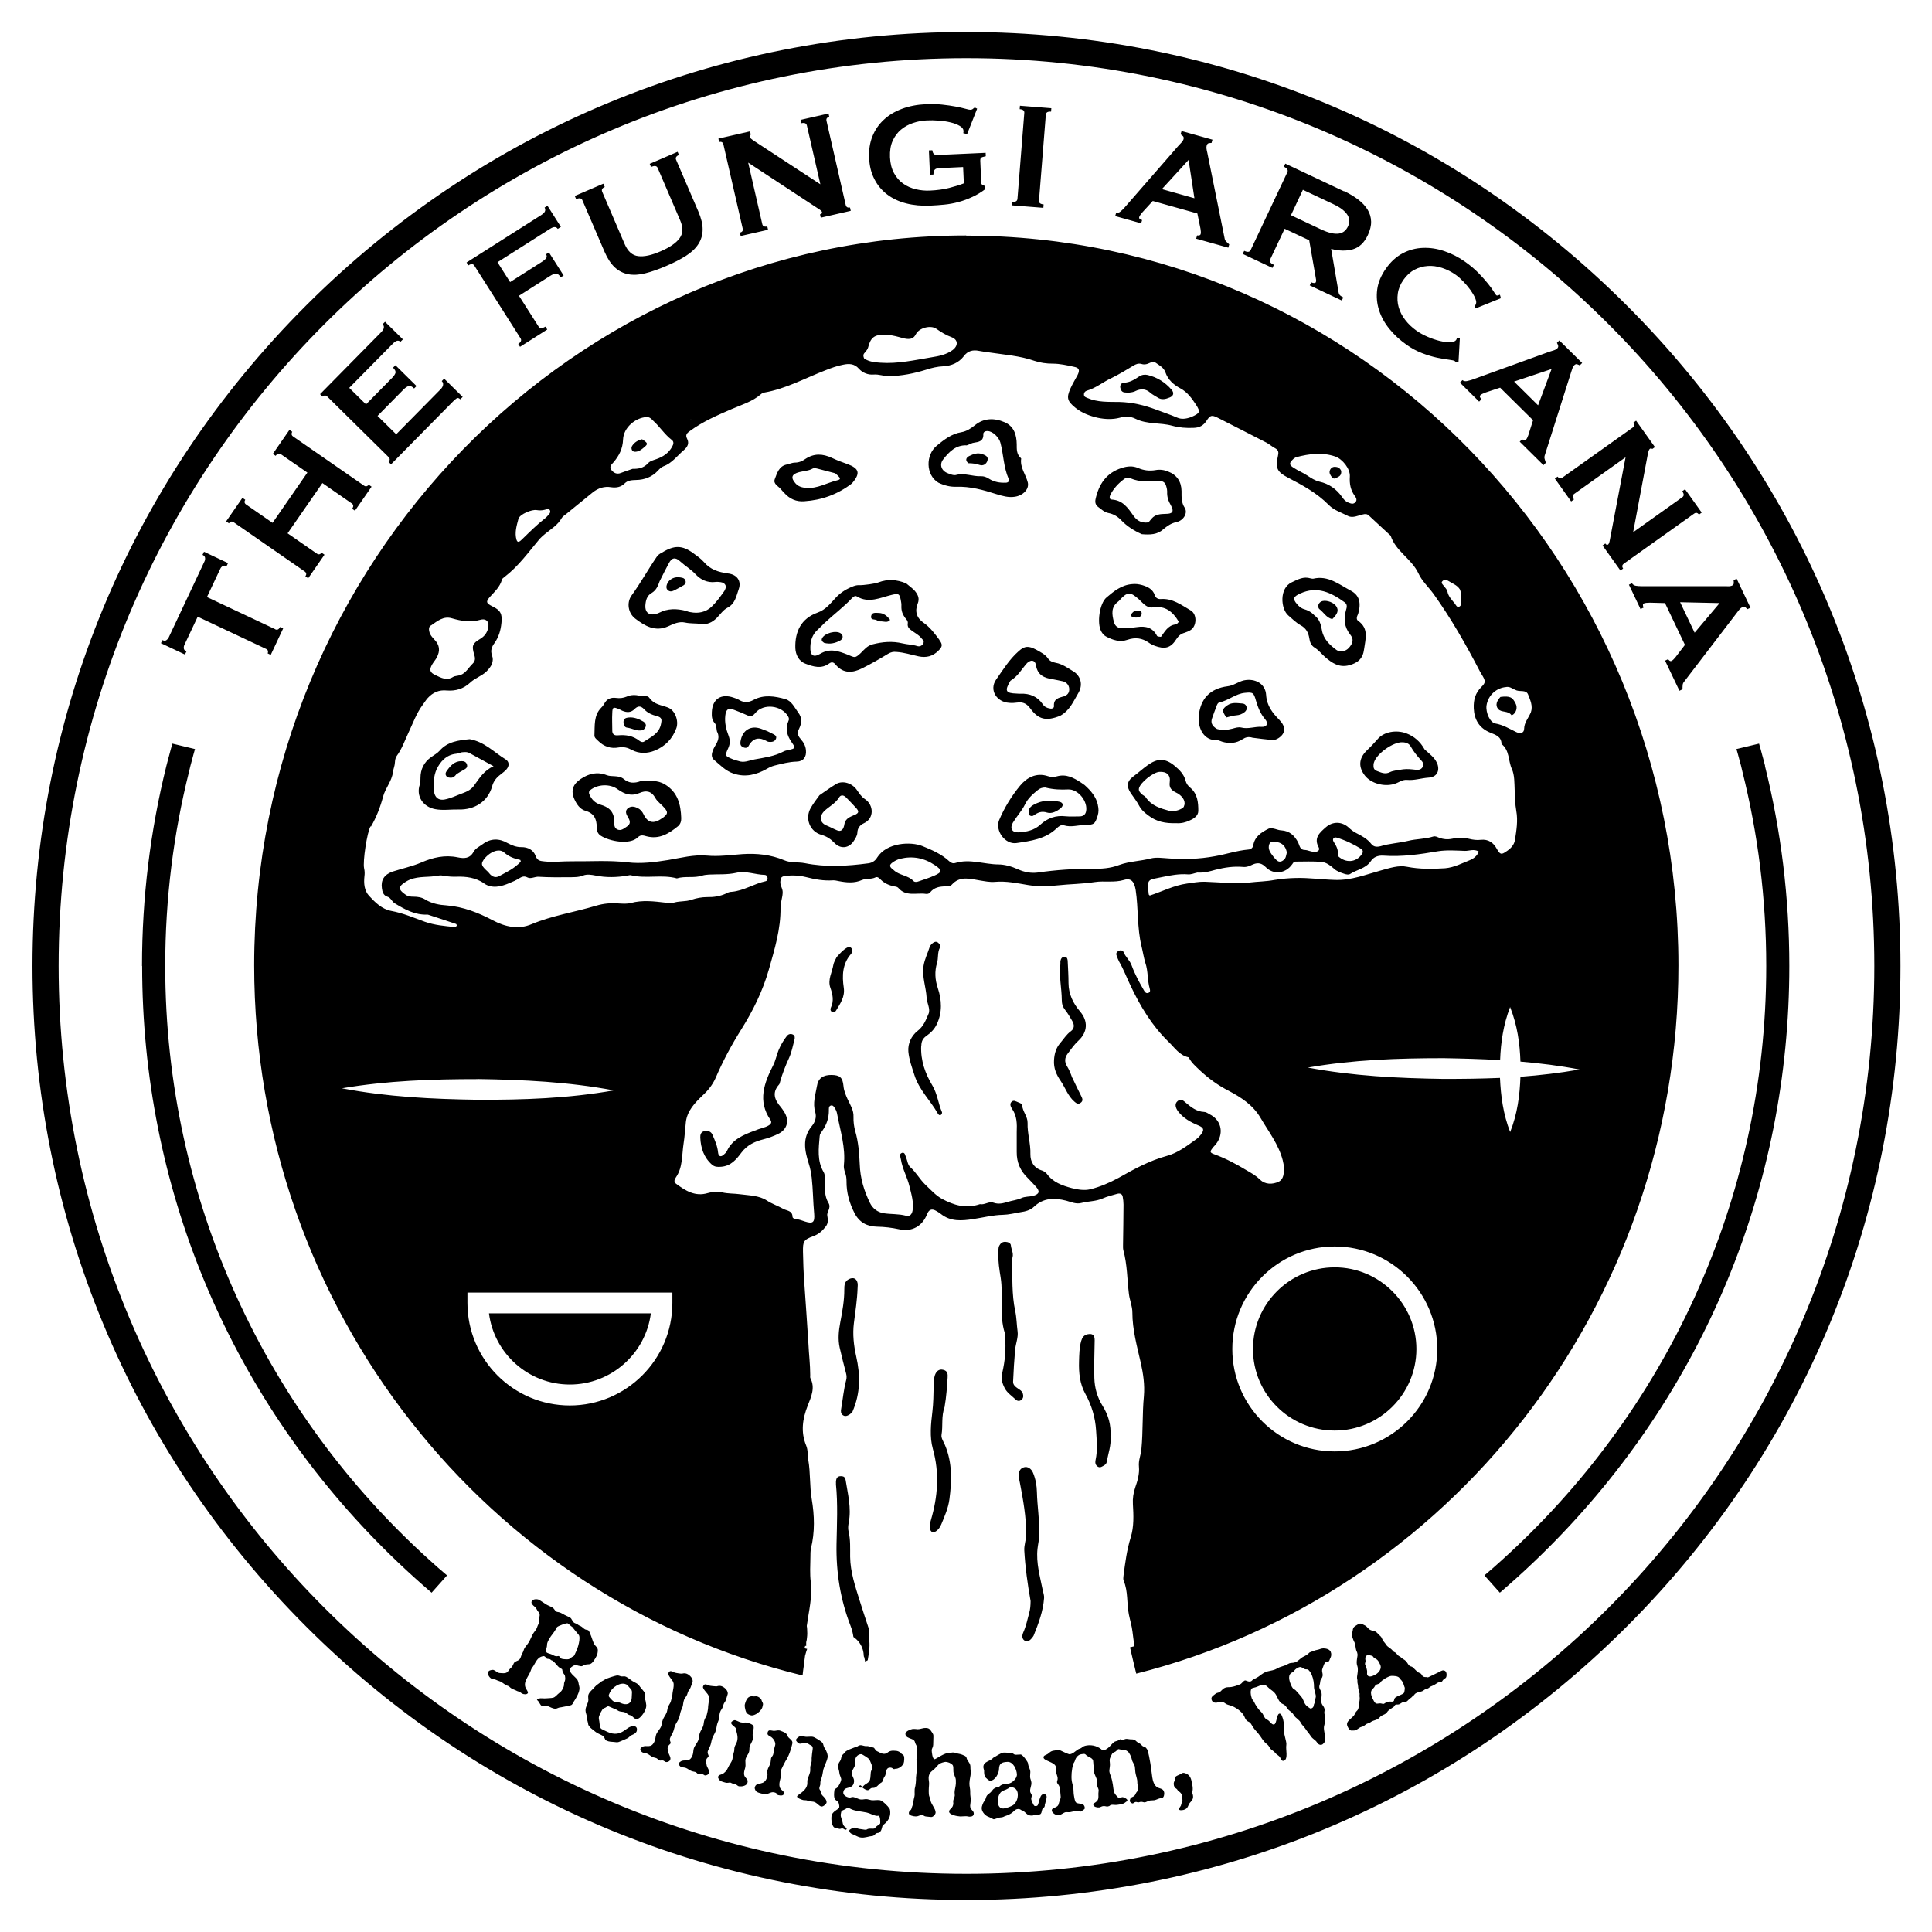 <svg viewBox="0 0 288 288" version="1.1" xmlns="http://www.w3.org/2000/svg" id="Layer_1">
  
  <path d="M41.02,93.81c.31.14.55.03.73-.35l.46.22-1.85,3.94-.46-.22c.06-.12.07-.24.04-.37-.03-.13-.13-.23-.28-.3l-10.19-4.8-1.99,4.22c-.07.15-.1.32-.08.51.02.19.15.33.39.45l-.22.46-3.58-1.69.22-.46c.24.11.44.12.59.01s.27-.23.34-.39l5.35-11.37c.07-.15.1-.32.08-.51-.02-.19-.14-.33-.38-.45l.22-.46,3.58,1.69-.22.46c-.24-.11-.44-.11-.59-.01-.16.11-.27.23-.34.39l-1.99,4.22,10.19,4.8ZM41.87,67.73c-.28-.19-.54-.12-.78.22l-.42-.29,2.48-3.58.42.29c-.08.11-.11.23-.1.36.01.13.09.25.23.34l10.56,7.32c.14.1.27.13.4.09.13-.04.23-.11.31-.22l.42.29-2.48,3.58-.42-.29c.24-.34.22-.61-.06-.8l-4.37-3.03-5.19,7.49,4.37,3.03c.14.1.27.13.4.09.13-.04.23-.11.31-.22l.42.29-2.43,3.51-.42-.29c.2-.29.17-.54-.11-.73l-10.56-7.32c-.28-.19-.52-.14-.72.15l-.42-.29,2.43-3.51.42.29c-.07.11-.11.23-.1.36,0,.13.09.25.22.34l3.95,2.74,5.19-7.49-3.95-2.74ZM59.7,50.96c-.15-.15-.32-.2-.5-.16-.19.04-.42.2-.7.49l-6.44,6.53,2.5,2.46,3.89-3.95c.26-.27.43-.51.5-.73s-.05-.48-.36-.79l.36-.36,3.14,3.1-.36.36c-.31-.3-.58-.43-.81-.36s-.48.23-.75.5l-3.89,3.95,2.78,2.74,6.64-6.73c.2-.2.31-.41.35-.63.03-.22-.03-.41-.2-.57l.36-.36,2.76,2.72-.36.36c-.2-.2-.38-.25-.53-.15s-.33.25-.53.45l-9.26,9.39-.36-.36c.09-.09.15-.21.16-.34s-.04-.26-.16-.38l-9.14-9.02c-.12-.12-.25-.17-.38-.16-.13.01-.25.07-.34.16l-.36-.36,9.06-9.19c.28-.28.43-.52.45-.72.03-.2-.04-.37-.18-.52l.36-.36,2.66,2.62-.36.36ZM83.14,34.12c-.11-.18-.26-.26-.45-.27s-.45.1-.79.32l-7.74,4.92,1.88,2.96,4.68-2.98c.32-.2.55-.39.68-.57.14-.17.13-.37,0-.6l.43-.27,2.19,3.44-.43.27c-.23-.37-.47-.55-.71-.54-.24,0-.52.11-.84.31l-4.68,2.98,2.95,4.63c.09.14.23.21.41.19.18-.01.38-.09.58-.22l.28.43-4.06,2.58-.27-.43c.41-.26.53-.54.35-.83l-6.89-10.84c-.18-.29-.48-.3-.89-.04l-.27-.43,11.08-7.04c.33-.21.54-.41.61-.6s.05-.37-.06-.55l.43-.27,2,3.15-.43.28ZM90.14,27.88c-.38.16-.5.4-.37.71l3.35,7.8c.47,1.09,1.14,1.69,2.02,1.79.88.11,1.99-.13,3.34-.72,1.35-.58,2.29-1.22,2.82-1.94.53-.71.56-1.61.08-2.7l-3.35-7.8c-.13-.31-.46-.36-.98-.13l-.2-.47,4.16-1.79.2.47c-.42.18-.56.42-.42.73l3.3,7.67c.44,1.02.66,1.93.65,2.72,0,.79-.22,1.52-.64,2.17-.42.65-1.03,1.23-1.85,1.75-.82.52-1.79,1.02-2.94,1.51-1.14.49-2.18.86-3.12,1.09-.93.24-1.78.28-2.54.14-.76-.15-1.43-.49-2.01-1.03s-1.09-1.32-1.53-2.34l-3.3-7.67c-.13-.31-.44-.36-.93-.16l-.2-.47,4.26-1.83.2.47ZM110.3,34.67c.35-.08.49-.28.41-.61l-2.87-12.52c-.08-.33-.29-.45-.64-.38l-.11-.5,4.72-1.08.11.5c-.15.03-.2.14-.16.33.03.15.28.36.73.65l9.8,6.41-2.01-8.77c-.08-.33-.35-.44-.83-.33l-.11-.5,4.17-.95.11.5c-.35.08-.49.28-.41.61l2.86,12.52c.08.33.29.45.64.38l.11.5-4.47,1.02-.11-.5c.24-.06.34-.17.3-.33-.03-.13-.22-.31-.59-.53l-10.42-6.85,2.1,9.16c.07.33.32.45.75.35l.11.5-4.08.93-.11-.5ZM144.16,19.99l-.57-.14c.03-.11.05-.23.04-.34-.01-.28-.2-.53-.56-.74-.36-.21-.81-.39-1.35-.52-.54-.13-1.13-.23-1.77-.27-.64-.05-1.23-.06-1.8-.03-.7.03-1.39.16-2.06.39-.68.23-1.28.56-1.8,1-.52.44-.93,1-1.23,1.67-.3.67-.43,1.48-.39,2.43.04.92.24,1.71.6,2.37.36.66.82,1.18,1.38,1.57.56.39,1.18.67,1.88.83.7.17,1.39.23,2.09.2,1.07-.05,2.04-.18,2.89-.4s1.57-.44,2.17-.68l-.11-2.43-3.62.17c-.26.01-.46.08-.59.2s-.2.37-.22.75l-.51.02-.16-3.62.51-.02c.05.32.15.52.28.6.13.08.33.11.6.1l7.07-.32.02.51c-.37.07-.61.15-.7.23s-.13.24-.12.49l.14,3.19c0,.19.07.31.19.36.11.05.25.11.4.18l.02.45c-.6.46-1.24.85-1.92,1.16-.68.32-1.36.57-2.06.76-.7.19-1.4.32-2.11.39-.7.07-1.39.12-2.07.15-1.32.06-2.53-.05-3.63-.33-1.1-.28-2.05-.73-2.85-1.34-.8-.61-1.44-1.38-1.9-2.29-.47-.91-.73-1.96-.78-3.15-.06-1.19.11-2.26.49-3.21.38-.95.94-1.78,1.69-2.47.74-.7,1.65-1.24,2.72-1.64s2.26-.63,3.58-.69c.83-.04,1.62-.02,2.38.06s1.43.18,2.02.29,1.08.22,1.47.33.64.16.73.15c.17,0,.3-.05.39-.13.09-.08.18-.15.28-.21l.35.18-1.5,3.81ZM150.89,30.09c.49.04.75-.11.78-.45l1.02-12.81c.03-.34-.2-.53-.69-.56l.04-.51,4.68.37-.04.51c-.49-.04-.75.11-.78.45l-1.02,12.81c-.03.34.2.53.69.57l-.04.51-4.68-.37.04-.51ZM166.36,31.74c.24.03.46-.04.66-.2.19-.16.39-.35.59-.57l8.01-9.19c.19-.2.37-.39.52-.56s.25-.33.29-.48c.05-.18.02-.33-.08-.44-.11-.11-.23-.2-.36-.28l.14-.49,4.61,1.29-.14.49c-.14,0-.28.01-.42.04-.14.03-.24.14-.3.34-.04.15-.05.3-.03.46.02.16.06.38.13.65l2.56,12.67c.03.23.12.41.25.54.13.13.28.27.45.42l-.14.49-4.79-1.34.14-.49c.07.02.17.02.3,0,.12-.02.2-.09.23-.2.05-.18.04-.44-.02-.77l-.47-2.3-6.65-1.86-1.52,1.66c-.29.33-.45.58-.5.74-.06.2.09.35.43.44l-.14.49-3.87-1.08.14-.49ZM178.05,29.55l-.87-5.71-3.98,4.35,4.85,1.36ZM200.36,28.49c.82.39,1.53.81,2.12,1.27.6.46,1.06.96,1.39,1.5.33.54.5,1.12.52,1.75s-.15,1.3-.49,2.04c-.53,1.13-1.27,1.83-2.22,2.11-.95.28-2.03.26-3.25-.06l1.11,6.47c.04.23.13.4.28.51s.29.2.42.26l-.22.46-4.78-2.26.22-.46c.15.07.3.11.43.11.13,0,.22-.04.26-.12.04-.09.05-.2.04-.34-.02-.14-.05-.34-.1-.59l-.93-5.32-3.66-1.72-2.15,4.56c-.07.15-.07.29,0,.42.07.13.26.26.55.4l-.22.46-4.43-2.09.22-.46c.49.23.81.2.96-.11l5.48-11.62c.14-.31-.03-.58-.53-.81l.22-.46,8.75,4.13ZM196.87,34.17c.61.29,1.15.48,1.6.58.45.1.84.12,1.16.06.32-.06.58-.18.79-.36s.38-.41.51-.68.2-.55.2-.83c0-.28-.07-.56-.23-.84-.16-.28-.42-.57-.78-.86s-.85-.57-1.47-.86l-4.43-2.09-1.78,3.79,4.43,2.09ZM217.08,54.01s-.09-.07-.12-.1c-.03-.03-.07-.07-.12-.1-.09-.06-.38-.13-.86-.19-.48-.06-1.06-.16-1.76-.3-.69-.15-1.44-.37-2.24-.68-.8-.31-1.57-.72-2.31-1.25-.97-.68-1.82-1.46-2.54-2.34-.72-.88-1.24-1.82-1.56-2.82-.32-1-.41-2.03-.27-3.08.14-1.06.58-2.1,1.31-3.13.72-1.02,1.55-1.77,2.5-2.27.95-.5,1.95-.76,3.01-.8,1.06-.04,2.12.12,3.2.49,1.08.37,2.11.89,3.08,1.58.78.55,1.45,1.12,2.01,1.69.55.57,1.02,1.1,1.4,1.57.38.48.67.87.86,1.19.19.32.32.5.38.54.08.06.17.06.28.02.11-.04.19-.07.26-.1l.15.52-3.78,1.53-.12-.33s.06-.1.09-.15c.02-.05.05-.11.08-.19.09-.19.06-.47-.1-.85s-.39-.77-.69-1.2c-.31-.43-.66-.85-1.05-1.26-.39-.41-.78-.76-1.16-1.03-.65-.46-1.33-.8-2.06-1.04-.72-.23-1.43-.33-2.12-.28-.69.05-1.35.23-1.97.56-.63.33-1.17.83-1.64,1.49s-.75,1.34-.85,2.05c-.1.7-.06,1.39.13,2.05.19.66.51,1.3.98,1.9.46.6,1.02,1.13,1.67,1.59.49.35,1.05.65,1.67.92.62.27,1.22.47,1.79.61.57.14,1.09.2,1.55.19.46-.01.76-.12.9-.32.08-.11.11-.22.11-.34l.45.04-.2,3.53-.32.06ZM217.99,56.66c.2.15.43.2.67.15.25-.05.51-.12.79-.21l11.46-4.15c.27-.08.51-.16.73-.23s.38-.17.49-.27c.13-.13.18-.28.14-.42s-.1-.29-.18-.42l.36-.36,3.4,3.36-.36.36c-.12-.07-.25-.12-.39-.17-.14-.05-.28,0-.43.15-.11.11-.19.24-.25.39-.06.16-.13.37-.21.63l-3.91,12.33c-.08.21-.1.41-.05.59.05.18.11.38.19.59l-.36.36-3.54-3.5.36-.36c.05.05.14.1.26.14.12.04.22.02.3-.06.13-.13.25-.36.36-.68l.71-2.24-4.91-4.85-2.14.71c-.41.15-.68.28-.8.41-.15.15-.09.35.17.6l-.36.36-2.86-2.83.36-.36ZM229.28,60.42l2.01-5.41-5.59,1.87,3.58,3.54ZM232.19,71.05c.21.29.45.34.72.14l10.47-7.45c.28-.2.31-.44.1-.73l.41-.3,2.81,3.94-.41.29c-.09-.12-.21-.13-.36-.02-.12.09-.23.39-.32.92l-2.16,11.5,7.33-5.22c.28-.2.27-.5-.01-.89l.42-.3,2.48,3.48-.41.3c-.21-.29-.45-.34-.73-.14l-10.46,7.45c-.28.2-.31.44-.11.73l-.41.29-2.66-3.73.41-.29c.14.2.28.25.42.15.11-.08.2-.33.27-.75l2.33-12.25-7.65,5.45c-.28.2-.29.47-.04.83l-.42.3-2.43-3.41.42-.3ZM243.28,86.95c.14.21.33.33.58.37s.52.06.82.06h12.19c.28,0,.53,0,.76.01s.42-.03.55-.09c.17-.08.26-.2.27-.35.01-.15,0-.3-.03-.46l.46-.22,2.06,4.32-.46.22c-.09-.1-.2-.2-.31-.29-.12-.09-.27-.09-.46,0-.14.06-.26.16-.37.28-.11.12-.24.3-.41.52l-7.86,10.27c-.15.17-.23.35-.24.54-.02.18-.02.39-.02.62l-.46.22-2.14-4.49.46-.22c.03.07.1.14.2.22.1.08.2.09.3.04.17-.08.36-.26.57-.52l1.43-1.87-2.97-6.23-2.25-.06c-.44,0-.73.04-.89.11-.19.09-.2.3-.05.62l-.46.22-1.73-3.63.46-.22ZM252.62,94.31l3.72-4.41-5.89-.13,2.17,4.55ZM72.89,195.78c.76,5.98,5.88,10.61,12.05,10.61s11.32-4.63,12.08-10.61h-24.13ZM72.89,195.78c.76,5.98,5.88,10.61,12.05,10.61s11.32-4.63,12.08-10.61h-24.13ZM72.89,195.78c.76,5.98,5.88,10.61,12.05,10.61s11.32-4.63,12.08-10.61h-24.13ZM72.89,195.78c.76,5.98,5.88,10.61,12.05,10.61s11.32-4.63,12.08-10.61h-24.13ZM72.89,195.78c.76,5.98,5.88,10.61,12.05,10.61s11.32-4.63,12.08-10.61h-24.13ZM102.98,62.47s-.02.05-.02.05c.02-.02.05-.02.07-.07-.02,0-.02.02-.05.02ZM124.62,221.25c-.02-.24-.01-.49.05-.72.1-.4.43-.51.8-.48.33.03.52.2.58.54.33,2.11.89,4.2.47,6.37-.08.43-.13.9-.03,1.31.31,1.26.23,2.53.24,3.8.03,2.28.76,4.4,1.42,6.53.42,1.35.87,2.69,1.31,4.03.19.57.09,1.17.12,1.89.12,1.07-.08,2.03-.23,2.97-.11.06-.23.11-.33.19-.02,0-.04,0-.06-.01-.04-.19-.07-.38-.11-.57-.01-.07-.05-.12-.08-.18-.02-.69-.2-1.36-.59-1.94-.26-.39-.59-.71-.96-.96-.08-.55-.21-1.11-.43-1.66-1.52-3.91-2.17-7.99-2.09-12.2.06-2.98.21-5.96-.09-8.94ZM153.63,238.67c-.46-2.58-.8-5.04-.94-7.53-.05-.85.29-1.61.29-2.46-.01-2.56-.45-5.06-.93-7.56-.07-.38-.18-.76-.18-1.15-.01-.6.17-1.08.79-1.25.54-.15,1.09.22,1.34.84.38.91.55,1.91.57,2.85.05,2.1.4,4.18.36,6.28-.01.75-.19,1.45-.27,2.17-.23,2.14.38,4.16.78,6.2.08.38.23.76.2,1.15-.14,1.97-.83,3.8-1.56,5.61-.04.09-.11.16-.16.24-.27.37-.67.75-1.08.56-.5-.23-.53-.77-.3-1.28.42-.94.62-1.95.89-2.94.15-.53.19-1.05.2-1.73ZM140.82,209.71c-.54,1.43-.23,2.84-.47,4.19-.08.46.3,1.01.51,1.5,1.11,2.62,1.03,5.34.67,8.08-.17,1.32-.71,2.53-1.21,3.74-.33.81-.96,1.3-1.34,1.16-.41-.15-.48-.88-.22-1.75,1.04-3.52,1.31-7.04.3-10.65-.5-1.79-.29-3.72-.07-5.55.15-1.27.16-2.53.19-3.79.02-.54,0-1.08.17-1.6.23-.7.68-1,1.3-.83.6.16.65.6.61,1.15-.1,1.41-.18,2.82-.45,4.35ZM150.83,187.77c.12,2.64-.03,5.17.51,7.68.21.97.21,2.02.35,3.03.12.87-.28,1.81-.37,2.73-.14,1.58-.23,3.17-.3,4.75-.02.49.36.78.73,1.03.28.19.6.36.71.71.11.34.12.69-.17.95-.31.27-.65.22-.92-.05-.55-.54-1.24-.95-1.61-1.69-.37-.72-.56-1.39-.36-2.24.42-1.81.6-3.65.4-5.52-.02-.15.02-.3-.02-.44-.85-2.69-.19-5.5-.61-8.23-.19-1.2-.4-2.41-.34-3.64.02-.39-.05-.79.13-1.15.19-.37.49-.6.94-.57.37.02.77.19.79.53.05.66.55,1.3.12,2.11ZM127.1,210.41c-.2.22-.33.37-.5.47-.3.19-.64.31-.96.07-.31-.23-.32-.55-.25-.92.25-1.44.37-2.89.75-4.3.09-.35.07-.67-.02-1.01-.33-1.27-.66-2.55-.95-3.83-.28-1.26-.15-2.52.09-3.78.31-1.62.61-3.26.6-4.92,0-.62.04-1.17.67-1.5.65-.34,1.18-.12,1.31.59.04.24.01.49,0,.73-.06,1.76-.33,3.49-.55,5.23-.21,1.66-.02,3.33.34,4.94.63,2.79.65,5.48-.54,8.23ZM165.54,214.16c.12,1.34-.34,2.46-.52,3.61-.04.25-.13.49-.35.62-.33.19-.67.5-1.07.21-.3-.22-.37-.55-.29-.93.33-1.48.17-2.98.08-4.46-.12-1.91-.66-3.73-1.6-5.43-.83-1.49-.99-3.15-.94-4.82.03-1.03.04-2.06.32-3.06.15-.51.4-.88.95-1,.75-.15,1.07.11,1.06.91-.03,1.86-.1,3.72-.05,5.59.04,1.52.45,2.91,1.23,4.17.86,1.38,1.29,2.83,1.18,4.59ZM140.04,95.39c-.71-.96-1.4-1.89-2.38-2.57-1.03-.71-1.32-1.71-.86-2.84.32-.78.02-1.35-.42-1.89-.34-.39-.81-.71-1.3-1.13-1.42-.59-2.77-.66-4.12-.15-.47.2-2.25.44-2.87.42-.29-.02-.59.05-.86.15-.98.37-1.84.88-2.57,1.64-.83.88-1.54,1.86-2.79,2.3-2.45.88-3.38,2.82-3.31,5.29.05.98.49,1.94,1.52,2.33,1.15.44,2.35.81,3.5-.02.39-.29.69-.22.98.15,1.18,1.4,2.57,1.25,3.99.54,1.32-.66,2.6-1.4,3.85-2.16.42-.24.76-.32,1.22-.27,1.13.07,2.2.42,3.31.66,1.15.24,2.11,0,2.94-.83.61-.59.69-.91.15-1.62ZM137.69,95.83c-.2.42-.59.61-.98.47-.71-.22-1.45-.22-2.16-.39-1.52-.37-3.01-.24-4.51.15-.76.2-1.22.78-1.74,1.3-.86.78-.83.69-1.96.22-1.32-.51-2.62-1-4.07-.12-1.03.61-1.52.25-1.47-1.03.02-.93.29-1.81,1.03-2.5.37-.34.71-.69,1.05-1.03,1.45-1.35,2.87-2.4,4.09-3.7.22-.22.49-.47.76-.29,1.79,1.08,3.5.17,5.22-.24.98-.22,1.13-.2,1.32.73.07.32.12.66.1,1-.02.64.17,1.15.51,1.64.2.27.51.51.44.91-.1.61.34.86.73,1.15.44.32.93.56,1.27,1,.17.22.49.42.34.73ZM99.11,116.93c-1.13-.69-2.25-.49-3.55-.51-1,.39-1.84.34-2.57-.29-.42-.34-.88-.39-1.37-.42-.39-.02-.81-.02-1.15-.15-1.42-.56-2.67-.27-3.9.56-1.15.76-1.52,1.71-.96,2.99.34.76.83,1.52,1.67,1.76,1.3.37,1.67,1.25,1.67,2.43,0,.54.15.98.59,1.27,1.32.86,4.36,1.42,5.54.25.42-.42.83-.29,1.32-.15,1.89.49,3.33-.42,4.68-1.52.34-.29.49-.73.47-1.2-.07-2.03-.51-3.85-2.43-5.02ZM98.86,121.87c-.07.05-.17.07-.24.15q-1.79,1.27-2.69-.64c-.2-.42-.47-.73-.88-.93-.47-.22-.96-.32-1.4,0-.56.39-.29.96-.07,1.32.37.59.49,1.05-.17,1.47-.42.27-.81.64-1.35.42-.56-.24-.49-.78-.49-1.27-.05-1.57-.98-2.11-2.03-2.43-.83-.24-1.35-.78-1.67-1.52-.12-.24-.1-.49.12-.66,1.08-.88,2.94-.98,4.09-.12,1.03.73,2.01,1.08,3.28.54.86-.37,1.71-.37,2.33.76.29.54.93.96,1.37,1.49.54.64.49.88-.2,1.42ZM108.51,85.47c-1.4-.17-2.62-.56-3.58-1.69-.44-.51-1.03-.91-1.59-1.32-1.64-1.2-2.84-1.22-4.68-.07-.37.17-.59.37-.76.61-1.3,1.89-2.4,3.9-3.75,5.76-.76,1.05-.54,2.62.54,3.45,1.42,1.08,2.96,2.03,4.92,1.15.78-.37,1.64-.76,2.52-.56.78.17,1.57.1,2.33.2.96.15,1.71-.22,2.38-.88.51-.51.96-1.2,1.59-1.52,1.18-.61,1.32-1.76,1.69-2.77.44-1.25-.27-2.2-1.62-2.35ZM108.02,88.04c-.59.83-1.2,1.69-1.94,2.4-.86.81-1.98,1.05-3.16.81-.22-.02-.47-.12-.69-.2-1.35-.34-2.69-.37-3.97.29-.22.12-.47.17-.69.22-.91.17-1.42-.37-1.37-1.27.05-.78.22-1.49.93-1.89.71-.42.96-1.08,1.2-1.76.51-1.03.93-1.86,1.37-2.67.44-.86.98-.96,1.71-.27.76.69,1.64,1.2,2.35,1.98.71.73,1.67,1.2,2.79,1.08.29-.05.59-.02.88.02.71.1,1,.66.56,1.25ZM152.22,68.35s-.05-.07-.1-.12c-.59-.56-.56-1.25-.56-2.01-.02-1.37-.39-2.67-1.81-3.28-1.52-.66-3.09-.64-4.41.44-.64.51-1.25.91-2.03,1.05-1.47.24-2.6,1.13-3.67,2.01-1.67,1.37-1.67,4.36.24,5.51.91.44,1.81.64,2.65.61,2.11-.07,4.04.47,6,1.1.88.27,1.79.54,2.74.39,1.22-.17,2.18-1.13,1.94-2.13-.29-1.2-1.2-2.23-.98-3.58ZM149.94,71.95c-.88.05-1.76-.1-2.52-.59-.39-.25-.76-.39-1.22-.37-1.2.05-2.38-.51-3.63-.2-.37.12-.88-.07-1.27-.24-.96-.34-1.32-1.3-.69-2.08.88-1.13,1.89-2.16,3.5-2.08.51-.17.78-.37,1.05-.39.76-.12,1.47-.22,1.42-1.27-.02-.32.29-.49.64-.47.78.02,1.71.96,1.91,1.74.47,1.79.47,3.65,1.22,5.37.15.37-.05.56-.42.59ZM202.46,92.55c-.32-.22-.22-.61,0-1.05.47-1.64.2-2.79-1.15-3.48-1.71-.91-3.33-2.28-5.54-1.76-.12.02-.29-.02-.42-.05-1.05-.32-1.89.17-2.79.59-1.89.88-1.64,3.94-.54,4.92.59.51,1.18,1.1,1.84,1.47.83.44,1.18,1.1,1.32,1.96.07.56.29,1.08.76,1.37.64.39,1.08.98,1.62,1.45,1,.86,2.06,1.59,3.55,1.2,1.3-.34,2.06-1,2.23-2.38.2-1.52.76-3.09-.88-4.24ZM201.07,96.57c-.42.51-1.3.73-1.84.32-1.03-.76-1.96-1.64-2.18-2.99-.15-.86-.37-1.62-1.1-2.16-.54-.56-1.03-.78-1.54-.93-.44-.12-.78-.42-1.05-.74-.71-.81-.56-1.13.44-1.59,2.55-1.18,4.63-.15,6.64,1.3.44.32.34.74.2,1.2-.37,1.27-.24,2.5.61,3.58.56.69.49,1.25-.17,2.01ZM119.34,110.14c-.44-.47-.51-.96-.24-1.47.42-.86.51-1.64-.12-2.47-.56-.76-.98-1.71-1.89-1.98-1.57-.44-3.21-.71-4.73.1-.78.42-1.42.47-2.18.02-.24-.15-.51-.24-.81-.34-1.89-.66-3.18.2-3.26,2.16-.02.59-.02,1.15.44,1.64.27.32.22.73.32,1.22.37.69.24,1.22-.05,1.79-.2.34-.42.69-.54,1.03-.2.47-.29,1.03.12,1.4.93.78,1.76,1.69,2.96,2.08,1.76.59,3.38.17,4.92-.69.37-.22.73-.39,1.18-.51,1.1-.27,2.16-.56,3.31-.59.98-.02,1.47-.69,1.37-1.69-.05-.66-.37-1.22-.81-1.69ZM117.5,111.81c-.24.05-.49.1-.71.22-1.35.71-2.84.91-4.34,1.18-.81.17-1.57.54-2.4.22-.42-.1-.61-.17-.78-.24-1.2-.49-1.25-.51-.71-1.67.29-.64.29-1.2.05-1.84-.37-.96-.61-1.96-.49-3.01.1-.96.47-1.2,1.37-.83.64.24,1.27.49,1.89.78.54.27.86.1,1.22-.34,1.2-1.47,3.92-1.15,4.88.51.15.25.17.47.05.69-.51,1.18-.2,2.18.49,3.18.61.86.56.91-.51,1.15ZM163.66,119.99c-.27-1.22-1.03-2.11-1.98-2.96-.25-.2-.42-.27-.56-.39-1.1-.71-2.18-1.3-3.58-.91-.39.12-.91.12-1.3-.02-1.76-.59-3.18.2-4.19,1.42-1.25,1.52-2.33,3.26-3.11,5.12-.64,1.57.88,3.65,2.55,3.43,2.16-.32,4.36-.59,6.05-2.23.29-.27.66-.56,1.05-.42,1.08.34,2.13-.05,3.18-.05,1.35-.02,1.47-.17,1.86-1.4.17-.54.15-1.05.02-1.59ZM161.89,120.99c-.12.51-.49.71-.98.71-.69,0-1.37.05-2.06-.02-1.47-.17-2.69.27-3.77,1.25-.93.86-2.06,1.08-3.26,1.15-.96.05-1.32-.61-.83-1.45.56-.93,1.32-1.74,1.79-2.69.44-.93,1.15-1.54,1.91-2.16.32-.27.69-.39,1.1-.39,1.3.32,2.33.34,3.43.29,1.52-.07,3.01,1.84,2.67,3.31ZM75.34,113.18c-1.71-1.05-3.11-2.6-5.32-2.99-1.71.17-3.31.37-4.48,1.71-.34.39-.83.64-1.27.96-1.08.76-1.59,1.84-1.59,3.11,0,.34,0,.64-.1.98-.59,1.71.47,3.33,2.3,3.67,1.15.22,2.33.02,3.48.05,2.38.07,4.36-1.18,5-3.45.2-.76.64-1.3,1.25-1.76.29-.25.64-.47.88-.76.47-.54.44-1.18-.15-1.52ZM70.66,117.12c-.51.71-1.3.98-2.08,1.27-.64.25-1.27.54-1.94.71-1.15.34-1.84-.1-1.96-1.25-.1-1.05-.02-2.2.39-3.14.54-1.15,1.45-2.2,2.92-2.35.29-.02.56-.15.86-.22.54-.05.83-.05,1.1.1,1.15.64,2.28,1.25,3.63,1.98-1.45.64-2.13,1.81-2.92,2.89ZM176.62,75.72c-.54-.81-.49-1.64-.49-2.52-.02-1.42-.71-2.43-2.03-2.92-.61-.25-1.25-.32-1.86-.2-.91.15-1.74.05-2.6-.32-.78-.34-1.59-.27-2.43,0-2.3.73-3.41,2.43-3.9,4.65-.1.49,0,.88.42,1.18.47.34.88.76,1.49.88.76.15,1.37.51,1.89,1.05.86.91,1.89,1.57,3.11,2.11,1.2.1,2.3.07,3.16-.71.61-.51,1.2-.93,2.01-1.1,1.03-.22,1.71-1.35,1.22-2.11ZM173.8,76.6c-.81.02-1.57.05-2.13.71-.17.2-.32.37-.47.56-1.15.17-1.81-.37-2.28-1.05-.81-1.15-1.57-2.25-3.16-2.35-.39,0-.39-.37-.27-.66.49-.98,1.22-1.76,2.08-2.4.27-.22.66-.24.98-.1,1.35.59,2.79.44,4.19.39.71-.02.98.27,1.13.86.07.22.12.49.12.71-.05.76.17,1.42.56,2.08.49.88.27,1.25-.76,1.25ZM159.98,100.07c-.83-.51-1.64-1.1-2.62-1.27-.47-.1-.86-.24-1.13-.64-.44-.64-1.1-.93-1.74-1.3-1.15-.61-1.74-.61-2.65.22-1.37,1.2-2.33,2.77-3.36,4.24-1.05,1.52.07,3.33,1.94,3.45.44.05.88,0,1.32-.05.81-.1,1.35.22,1.84.88,1.22,1.67,2.38,1.94,4.46,1.1,1.42-.78,1.96-2.13,2.67-3.33.78-1.25.42-2.6-.73-3.31ZM158.51,103.82c-.66.2-1.47.34-1.4,1.4.05.32-.27.47-.61.39-.44-.07-.81-.24-1.08-.66-.78-1.13-1.91-1.59-3.28-1.54-.2,0-.39,0-.56-.02-1.69-.05-1.86-.39-.96-1.91,1.13-.69,1.64-1.67,2.33-2.47.59-.71,1.32-.71,1.47.12.24,1.54,1.25,1.94,2.55,2.13.47.07.93.2,1.42.29.56.12.96.54,1,1.13.02.59-.25.96-.88,1.15ZM177.52,91.01c-1.4-.81-2.74-1.86-4.51-1.71-.47.02-.76-.22-.88-.61-.29-.83-.96-1.2-1.86-1.47-.56-.15-.98-.2-1.49-.15-1.59.12-2.72,1.05-3.82,1.98-1.05.86-1.47,3.85-.81,5.05.17.32.39.59.69.76,1.03.56,2.11.91,3.23.51,1.15-.39,2.18-.27,3.16.42.27.2.56.34.88.47,1.52.56,2.4.37,3.26-1,.32-.49.66-.78,1.2-.93.32-.1.66-.25.93-.42.91-.59.96-2.35.02-2.89ZM175.17,93.09c-1.1.17-1.54,1.08-2.11,1.84-.32-.02-.54-.05-.59-.15-.64-1.25-1.69-1.49-2.99-1.3-.66.1-1.35.12-2.03.17-.76.05-1.25-.27-1.42-1-.27-1.08-.44-2.13.61-2.94.07-.05.15-.12.22-.2,1.2-1.35,1.64-1.32,2.94-.15.59.54,1.13,1.32,2.08,1.18,1.84-.29,2.96.66,3.82,2.11-.07.27-.32.39-.54.44ZM99.55,105.46c-.98-.37-2.06-.44-2.74-1.42-.24-.37-.81-.29-1.37-.32-.78-.17-1.45-.15-2.01.12-.54.22-1.03.27-1.57.2-.81-.12-1.45.17-1.81.91-.12.22-.27.39-.44.56-1.13,1.15-.93,2.69-1,4.12-.02.32.29.56.56.81.86.86,1.89,1.2,3.06.98.74-.12,1.3.02,1.96.37,1.08.59,2.33.54,3.41.1,1.52-.61,2.65-1.74,3.23-3.36.37-1.08-.2-2.67-1.27-3.06ZM98.54,107.89c-.27,1.47-1.49,1.96-2.52,2.65-.22.15-.49.05-.69-.1-.96-.76-2.03-.93-3.18-.83-.64.07-.91-.2-.88-.81,0-.83-.05-1.67,0-2.5.02-.91.15-.96,1.08-.56.12.05.24.12.39.2.78.34,1.35.24,1.81-.2.49-.51.93-.59,1.47-.02.49.56,1.22.86,1.91,1.03.76.2.73.54.61,1.15ZM190.75,107.35c-1.03-1.05-1.91-2.11-2.01-3.75-.1-1.69-1.64-2.52-3.31-2.18-.86.2-1.54.78-2.43.88-2.65.34-4.09,1.89-4.31,4.51-.12,1.76.76,3.63,2.77,3.53.22,0,.47.15.71.22,1.05.32,2.08.27,3.06-.37.42-.27.86-.42,1.49-.22,1.03.15,1.96.24,2.89.34.34.02.66-.07.96-.27,1.08-.69,1.15-1.69.17-2.69ZM188.08,108.35c-1.03-.07-2.01.37-3.06.1-.42-.1-.86.05-1.3.17-.76.2-1.54.27-2.3.05-.81-.47-.96-1-.73-1.62.2-.61.44-1.2.66-1.79.07-.24.2-.51.44-.56,1.35-.27,2.4-1.3,3.8-1.42,1.2-.12,1.3-.02,1.64,1.18.29.98.66,1.94,1.35,2.74.54.61.29,1.2-.49,1.15ZM126.32,69.18c-.78-.27-1.54-.56-2.28-.91-1.42-.66-2.69-.71-3.99.15-.44.32-.96.54-1.52.54-.44,0-.83.2-1.27.29-1.15.25-1.42,1.27-1.76,2.16-.29.74.54,1.05.91,1.52.15.2.34.37.49.54.81.91,1.81,1.35,3.01,1.25,2.57-.17,4.92-1,7.08-2.65,1.32-1.52,1.1-2.23-.66-2.89ZM124.8,71.6c-1.54.37-2.96,1.27-4.63,1.13-.64-.05-1.18-.22-1.57-.66-.78-.86-.59-1.4.54-1.69.66-.17,1.35-.17,1.96-.51.27-.15.59-.05.88.02.83.22,1.69.44,2.52.66.86.73.91.91.29,1.05ZM177.43,117.42c-.34-.27-.59-.61-.71-1.08-.24-.93-.91-1.59-1.62-2.18-1.45-1.2-2.6-1.1-3.99-.12-.76.54-1.45,1.18-2.18,1.71-.98.73-1.03,1.52-.34,2.52.42.61.88,1.2,1.22,1.84.34.64.83,1.05,1.4,1.47,1.18.91,2.52,1.18,4.12,1.13.78.05,1.4-.12,1.98-.39.64-.27,1.3-.69,1.32-1.42,0-1.27-.1-2.55-1.2-3.48ZM176.49,120.23c-.22.42-1.49.83-2.11.66-1.37-.37-2.72-.76-3.58-2.03-.1-.17-.29-.24-.47-.37-.42-.37-.64-.61-.54-1,.22-.86,2.13-2.38,3.04-2.43,1.08-.07,1.69.47,1.54,1.54-.1.71.15,1.1.71,1.42.17.1.34.17.51.27.86.54,1.2,1.32.88,1.94ZM128.92,119.11c-.51-.34-.81-.81-1.15-1.3-.71-1.08-2.13-1.49-3.09-.96-.83.49-1.62,1.08-2.52,1.69-.49.66-.93,1.25-1.3,1.89-.91,1.57-.15,3.53,1.59,4.02.78.22,1.37.61,1.94,1.2.91.96,2.16.81,2.87-.27.24-.37.51-.78.54-1.2.02-.73.37-1.18,1-1.47,1.54-.71,1.47-2.72.12-3.6ZM127.38,121.48c-.64.29-1.3.49-1.49,1.3q-.2,1.37-1.1,1c-.54-.22-1.05-.51-1.59-.73-1.03-.42-1.1-1.4-.29-2.18.71-.66,1.62-1.1,2.16-1.98.24-.42.66-.39,1-.07.51.51,1.03,1.05,1.52,1.59.49.54.47.78-.2,1.08ZM214.2,113.72c-.37-.83-1.13-1.35-1.84-2.01-.66-1.18-1.54-1.94-2.74-2.4-1.47-.54-3.36-.25-4.31.93-.51.59-1.05,1.15-1.62,1.69-1.13,1.13-1.22,2.4-.24,3.67.91,1.18,2.84,1.71,4.36,1.27.66-.17,1.22-.69,1.94-.61,1.1.1,2.13-.27,3.21-.34,1.25-.07,1.74-1.05,1.25-2.2ZM212.07,114.33c-.2.39-.61.47-1,.42-.64-.07-1.27-.15-1.91-.07-.83.15-1.45.17-1.96.42-.71.37-1.3.07-1.94-.17-.47-.17-.54-.51-.51-.93,0-.1.02-.2.05-.29.37-1.35,2.89-3.14,4.29-3.06.54.02.98.2,1.22.66.42.73.93,1.37,1.49,1.98.29.29.51.64.27,1.05ZM112.59,168.52c.73-.34,1.43-.4,2.02-.77.37-.23.46-.49.22-.84-1.92-2.81-.91-5.49.43-8.12.36-.71.49-1.47.78-2.19.32-.78.73-1.5,1.25-2.16.25-.32.6-.38.93-.21.31.16.28.51.2.79-.24.9-.41,1.83-.79,2.67-.53,1.16-1,2.34-1.34,3.56-.04.14-.06.31-.15.41-1.11,1.23-.66,2.32.27,3.39.16.18.28.4.42.6.89,1.29.58,2.69-.81,3.37-.7.34-1.45.62-2.2.81-1.31.33-2.44.85-3.3,1.99-.75,1.01-1.57,2.01-3.04,2.11-.53.04-.95.03-1.35-.32-1.22-1.08-1.67-2.48-1.74-4.05-.02-.43.11-.81.55-.93.52-.14,1.04,0,1.26.51.37.85.75,1.69.84,2.64.06.62.4.74.84.35.18-.16.39-.34.48-.55.82-1.76,2.46-2.41,4.22-3.07ZM137.32,155.88c-.1,2.26.62,4.18,1.68,5.95.74,1.25.86,2.67,1.42,3.96.04.1-.04.31-.13.38-.2.16-.39,0-.48-.16-1.1-1.95-2.8-3.54-3.49-5.73-.37-1.15-.8-2.32-.91-3.5-.11-1.19.44-2.38,1.38-3.11.9-.69,1.24-1.65,1.63-2.55.31-.72-.25-1.59-.29-2.4-.09-1.6-.72-3.13-.45-4.78.16-.98.61-1.84.9-2.76.07-.22.25-.42.43-.57.23-.19.51-.32.8-.11.26.19.45.48.3.76-.39.72-.2,1.53-.43,2.29-.37,1.23-.31,2.47.12,3.75.59,1.78.69,3.61-.16,5.39-.35.74-.9,1.28-1.54,1.73-.49.34-.75.75-.76,1.47ZM159.85,160.66c.47.98.88,1.87,1.33,2.74.2.39.31.73-.13,1.02-.38.25-.65,0-.91-.22-.95-.83-1.33-2.04-2.01-3.04-.64-.93-1.09-1.9-1.01-3.13.06-.99.31-1.83.93-2.55.51-.59.91-1.27,1.56-1.74.58-.42.56-.99.22-1.56-.33-.54-.63-1.11-1.03-1.6-.36-.45-.52-.92-.52-1.48-.01-1.79-.44-3.57-.21-5.38.02-.14-.02-.3,0-.44.07-.36.24-.68.66-.64.37.03.42.37.43.67.05,1.08.12,2.15.12,3.23.01,1.66.69,3.03,1.73,4.25,1.21,1.42,1.14,3.06-.27,4.36-.62.57-1.08,1.25-1.58,1.91-.49.65-.48,1.27-.09,1.9.31.51.53,1.04.76,1.7ZM124.74,142.65c.5-.55.92-1.03,1.48-1.36.24-.14.47-.17.67.02.19.18.22.43.11.67-.04.09-.09.17-.16.25-1.28,1.47-1.32,3.24-1.06,5,.2,1.37-.51,2.34-1.13,3.38-.11.19-.33.41-.61.25-.24-.14-.3-.41-.19-.64.49-1.01.28-1.99-.07-2.98-.42-1.21.26-2.29.45-3.42.06-.37.29-.72.5-1.17ZM169.2,58.33c-.58.23-1.07.22-1.56.17-.42-.04-.58-.38-.64-.71-.08-.39.18-.73.54-.74.89-.03,1.57-.46,2.27-.93.39-.26.84-.32,1.27-.22,1.42.34,2.61,1.09,3.56,2.19.42.48.3.93-.27,1.16-.58.24-1.2.42-1.8.01-.37-.24-.78-.43-1.1-.72-.67-.59-1.38-.65-2.27-.22ZM95.73,65.49c.84.56.89.68.36,1.13-.36.31-.73.64-1.23.71-.24.04-.5.03-.64-.21-.12-.22-.12-.47.03-.68.34-.5.81-.81,1.48-.96ZM199.92,70.15c.07.47-.09.78-.42.93-.28.13-.62.45-.92.09-.24-.29-.49-.64-.34-1.05.12-.33.4-.55.79-.53.35.02.67.12.88.56ZM223.66,103.89c1.44-.17,1.81.02,2.3,1.05.25.53.08,1.21-.39,1.57-.08.06-.24.13-.25.11-.49-.73-1.52-.36-2-.94-.46-.56-.2-1.2.35-1.79ZM122.85,95.83c-.31-.2-.43-.39-.31-.66.34-.79,2.13-1.27,2.81-.74.39.29.35.82-.14,1.07-.7.37-1.46.57-2.36.33ZM131.23,92.64c-.25-.07-.4-.1-.52-.18-.29-.19-.92.01-.86-.56.08-.68.69-.54,1.15-.53.73.01,1.23.44,1.69,1.03-.41.51-.91.2-1.46.23ZM99.54,86.81c.63-.79,1.37-.87,2.18-.68.25.06.43.23.48.49.06.28-.08.49-.29.62-.37.23-.76.42-1.14.63-.35.19-.73.41-1.1.19-.46-.28-.37-.73-.13-1.25ZM144.36,69.06c-.6-.5-.25-.89.12-1.08.59-.29,1.24-.54,1.94-.29.49.18.97.37.77,1-.17.52-.66.79-1.16.62-.52-.18-1.03-.25-1.67-.26ZM198.59,92.29c-.89-.22-1.25-.99-1.86-1.45-.47-.35-.17-1.1.4-1.24.68-.17,1.73.23,2.08.8.36.58.22,1.08-.62,1.9ZM114.32,108.96c.32.16.54.27.76.38.3.15.72.3.62.7-.13.49-.59.6-1.06.55-.1,0-.2-.03-.28-.08-1.16-.66-2.09-.57-2.78.71-.19.35-.59.3-.91.11-.29-.17-.34-.44-.29-.76.28-1.83,1.61-2.44,3.03-1.95.28.1.55.2.92.35ZM153.46,121.53c-.34-.82.08-1.27.67-1.59,1.21-.66,2.5-.72,3.81-.42.56.13.63.58.17.96-.59.49-1.36.86-2.02.65-.85-.27-1.4,0-2.01.43-.16.11-.36.14-.62-.03ZM68.04,115.41c-.25.33-.46.52-.79.52-.3,0-.59,0-.76-.32-.14-.25-.05-.48.1-.68.55-.78,1.15-1.48,2.22-1.47.37,0,.68.11.8.51.13.44-.17.61-.48.79-.34.19-.68.38-1.09.65ZM169.05,91.12c.48.03,1.13-.28,1.14.33,0,.57-.65.66-1.11.58-.76-.13-.52-.51-.03-.91ZM95.88,108.83c-.93.25-1.62-.28-2.4-.36-.42-.04-.56-.52-.53-.94.04-.43.38-.53.73-.57.81-.09,1.55.21,2.21.6.48.29.57.78-.02,1.26ZM182.81,106.95c-.69-1.01-.65-1.24.13-1.8.72-.51,1.49-.33,2.26-.28.32.02.55.21.63.52.08.32-.07.58-.31.77-.35.28-.77.44-1.21.47-.5.03-.95.2-1.5.32ZM144.06,35.1c-58.53,0-106.17,48.8-106.17,108.8,0,51.37,34.93,94.51,81.75,105.86.05-.47.1-.91.17-1.37,0-.07,0-.15.02-.22,0-.02,0-.07.02-.1.02-.27.07-.51.1-.78.05-.22.02-.42.1-.61.07-.29.17-.59.27-.88-.15-.02-.29-.07-.44-.12.1-.1.12-.22.15-.34.05.02.1.02.15.02v-.56c.07-.22.1-.47.12-.71.05-.39.05-.78.02-1.18,0-.17-.02-.32-.05-.49v-.07c.29-2.16.86-4.31.59-6.54-.15-1.2-.07-2.52-.05-3.77,0-.39,0-.78.07-1.18.61-2.45.54-4.95.12-7.42-.32-1.91-.17-3.87-.51-5.81-.12-.71-.02-1.45-.32-2.16-.83-2.01-.54-3.97.24-5.95.51-1.3,1.15-2.65.39-4.09-.05-.12-.02-.29-.02-.44,0-1.57-.2-3.11-.27-4.68-.2-3.01-.39-6.03-.61-9.04-.12-1.54-.17-3.11-.2-4.65-.02-1.57.07-1.79,1.54-2.35.78-.27,1.35-.78,1.84-1.42.42-.51.34-1.08.24-1.67-.05-.22.1-.49.17-.71.17-.37.24-.78.02-1.13-.66-1.08-.54-2.28-.54-3.43-.02-.39.02-.78-.17-1.15-1.03-1.71-.76-3.58-.61-5.41.02-.32.22-.54.39-.78.64-.91.98-1.91.98-3.01,0-.29-.05-.66.29-.76.34-.1.51.24.66.49.15.25.25.54.29.81.47,2.5,1.27,4.95,1,7.55-.05.37.05.78.17,1.15.17.42.22.83.22,1.27-.02,1.69.42,3.26,1.2,4.78.71,1.37,1.86,1.98,3.33,2.01,1.13.02,2.23.15,3.33.39,1.91.42,3.45-.47,4.16-2.28q.39-1,1.3-.49c.25.15.51.29.73.47,1.47,1.18,3.14,1.03,4.8.78,1.49-.22,2.94-.61,4.46-.64.88-.02,1.74-.24,2.62-.39.71-.1,1.47-.29,2.01-.81,1.42-1.35,3.04-1.35,4.8-.91.74.2,1.49.56,2.28.34,1.05-.27,2.13-.22,3.14-.66.71-.32,1.49-.49,2.23-.71.42-.1.71.05.78.44.07.39.12.78.12,1.18,0,1.98-.05,3.97-.07,5.95,0,.29-.02.59.05.86.59,2.16.56,4.36.83,6.54.12.93.51,1.79.51,2.72,0,2.57.69,5.02,1.25,7.5.37,1.64.61,3.28.47,4.97-.25,2.62-.12,5.27-.37,7.89-.07.88-.47,1.71-.37,2.62.1,1.08-.2,2.11-.56,3.14-.27.78-.39,1.62-.34,2.45.1,1.67.17,3.36-.32,4.95-.59,1.89-.83,3.82-1.08,5.73-.02.24-.07.49.02.73.69,1.62.44,3.36.78,5.05.17.86.44,1.69.54,2.57.07.71.2,1.45.29,2.16-.22.05-.44.12-.66.17.29,1.3.61,2.6.93,3.92,46.33-11.69,80.82-54.53,80.82-105.56,0-60-47.65-108.8-106.2-108.8ZM224.58,102.4c.24-.02.47.02.71.15.25.12.51.27.78.37.59.2,1.42-.1,1.71.59.32.83.76,1.71.42,2.69-.42.93-.98,1.52-1,2.43,0,.64-.56.81-1.2.49-1-.49-1.96-1.08-3.09-1.27-.81-.15-1.45-1.64-1.32-2.67.22-1.52,1.47-2.67,2.99-2.77ZM215.05,86.6c.24-.22.56-.2.83-.02.59.39,1.32.61,1.74,1.27.29.73.2,1.27.2,1.81,0,.27.02.61-.27.76-.39.17-.49-.2-.66-.42-.44-.56-.98-1.05-1.13-1.84-.05-.29-.34-.56-.54-.83-.17-.24-.49-.44-.17-.73ZM192.79,68.42c.1-.1.24-.15.37-.25,2.11-.56,3.99-.76,5.88-.12,1.1.39,2.25,1.84,2.18,2.99-.07,1.08.1,2.01.74,2.89.22.29.37.61.1.93-.34.37-.71.2-1.08.05-.44-.17-.71-.51-.96-.88-.83-1.15-1.91-1.91-3.33-2.23-.66-.15-1.25-.54-1.81-.91-.66-.44-1.4-.73-2.03-1.15-.71-.44-.71-.71-.05-1.32ZM162.04,58.23c1.35-.39,2.4-1.3,3.63-1.86,1.13-.56,2.2-1.2,3.28-1.86.37-.22.73-.39,1.22-.25.27.1.61.07.88-.02.39-.12.78-.47,1.22-.17.54.39,1.2.71,1.45,1.42.39,1.13,1.22,1.86,2.23,2.4,1.05.56,1.71,1.49,2.33,2.43.71,1.1.61,1.27-.73,1.86-.83.29-1.45.34-2.08.07-1-.44-2.08-.78-3.11-1.18-1.76-.66-3.55-1.1-5.51-1.15-1.57-.02-3.23.07-4.75-.59-.22-.1-.49-.17-.51-.44-.05-.34.17-.59.47-.66ZM128.94,52.52c.2-.22.39-.44.47-.73.37-1.49.96-1.91,2.43-1.89.76,0,1.45.15,2.16.34.37.1.73.22,1.13.27.66.07,1.1-.07,1.42-.73.49-.91,2.18-1.35,3.01-.78.73.51,1.45.96,2.3,1.27.98.37,1,1.27.15,1.91-.93.69-2.06.91-3.14,1.08-2.52.42-5.05,1-7.64.81-.86-.05-1.67-.15-2.4-.61-.22-.47-.12-.71.12-.93ZM102.98,62.47s.02-.02.05-.02c-.02.05-.05.05-.07.07,0,0,.02-.02.02-.05ZM91.46,68.91c.83-.98,1.37-2.01,1.42-3.41.07-1.74,1.81-3.23,3.5-3.33.47-.02.71.27.98.54.98.88,1.69,2.03,2.74,2.84.39.27.32.64.1,1.03-.51.96-1.37,1.52-2.35,1.86-.47.17-.96.27-1.27.64-.64.69-1.42.83-2.28.81-.73.25-1.25.42-1.74.61-.61.25-1.08,0-1.42-.44-.37-.49.02-.81.32-1.15ZM77.3,77.31c.2-.66,2.01-1.42,2.72-1.27.51.1.98.02,1.45-.12.2-.05.42-.05.51.15.1.2.02.39-.1.54-.2.22-.39.47-.61.64-1.2.93-2.28,2.01-3.36,3.06-.39.39-.73.71-.91.17-.32-1.08.02-2.13.29-3.16ZM64.22,93.26c.96-.66,1.89-1.49,3.18-1.08,1.37.39,2.72.64,4.16.22,1-.29,1.45.37,1.18,1.35-.2.66-.54,1.1-1.13,1.47-1.2.71-1.32,1.03-.91,2.4.17.54.15.93-.25,1.32-.59.56-.98,1.37-1.81,1.69-.51.15-.83.12-1.08.27-.96.61-1.79.15-2.62-.25-.88-.39-.98-.81-.51-1.62.2-.34.47-.64.66-.98.56-1.05.47-1.91-.39-2.77-.29-.32-.59-.64-.69-1.08-.1-.37-.1-.76.2-.96ZM55.3,123.22c.81-1.4,1.4-2.92,1.81-4.48.34-1.27,1.3-2.28,1.47-3.65.05-.47.27-.91.29-1.42.02-.32.07-.71.27-.98.76-1.03,1.18-2.23,1.71-3.38.69-1.45,1.22-2.99,2.2-4.29.24-.32.44-.66.71-.96.76-.83,1.67-1.25,2.84-1.13,1.3.1,2.47-.22,3.5-1.18.69-.66,1.69-.96,2.4-1.64.71-.71,1.2-1.45.83-2.47-.25-.69,0-1.27.39-1.79.64-.91.93-1.94,1.03-3.01.15-1.32-.15-1.89-1.35-2.45-.93-.47-1.03-.69-.32-1.47.69-.76,1.45-1.45,1.74-2.5.02-.17.24-.29.39-.42,2.08-1.59,3.58-3.7,5.24-5.68.27-.29.56-.54.86-.78.88-.71,1.86-1.3,2.43-2.33.15-.24.42-.39.66-.59,1.32-1.08,2.65-2.16,3.97-3.23.81-.64,1.71-.93,2.74-.76.76.1,1.45,0,2.03-.59.44-.44,1.05-.47,1.67-.49,1.27-.02,2.38-.44,3.28-1.4.22-.25.49-.51.81-.64,1.3-.47,2.06-1.59,3.06-2.43.54-.47.81-1,.47-1.67-.32-.61,0-.86.44-1.18,1.91-1.4,4.07-2.33,6.22-3.26,1.49-.64,3.06-1.1,4.31-2.18.12-.12.32-.22.51-.27,3.26-.56,6.12-2.16,9.16-3.33.86-.34,1.74-.66,2.65-.83.81-.17,1.64-.17,2.3.59.56.64,1.4.96,2.25.88.76-.05,1.45.24,2.18.24,1.94-.02,3.77-.39,5.61-.96.83-.27,1.67-.47,2.57-.51,1.2-.07,2.28-.51,3.06-1.52.56-.78,1.35-.96,2.23-.78.51.1,1.05.17,1.57.24,2.25.34,4.53.49,6.71,1.25.86.29,1.76.42,2.72.42,1.08,0,2.13.24,3.18.47.78.15.91.49.51,1.27-.34.64-.73,1.27-1.03,1.94-.64,1.42-.49,1.91.76,2.92.98.78,2.13,1.2,3.31,1.47,1.05.22,2.2.27,3.23,0,.86-.25,1.67-.22,2.4.15,1.74.86,3.67.54,5.44,1.03,1.08.29,2.11.37,3.21.32.86-.02,1.47-.34,1.94-1.08.54-.83.78-.86,1.67-.42,2.43,1.25,4.88,2.47,7.28,3.72.44.24.81.59,1.25.81.54.29.56.64.42,1.22-.42,1.74-.07,2.35,1.49,3.16,2.18,1.13,4.34,2.3,6.08,4.07.81.83,1.94,1.15,2.92,1.67.66.32,1.45-.07,2.16-.24.37-.1.64-.1.93.17,1.05,1,2.16,1.98,3.23,2.99.76,2.33,3.11,3.43,4.14,5.61.51,1.13,1.49,2.03,2.25,3.06,2.62,3.67,4.85,7.57,6.93,11.59.1.17.2.32.29.49.54.88.59,1.15-.07,1.79-.91.91-1.2,1.91-1.15,3.18.07,1.69.81,2.96,2.43,3.63.83.34,1.69.59,1.71,1.71,1.22.93.98,2.5,1.54,3.72.42.91.37,2.11.42,3.16.07,1.03.05,2.06.24,3.09.27,1.47.02,2.92-.2,4.34-.12.76-.66,1.3-1.3,1.71-.73.51-.91.47-1.4-.39-.51-.93-1.25-1.47-2.4-1.35-.56.07-1.15,0-1.74-.15-.81-.2-1.67-.2-2.47-.02-.71.15-1.35.1-2.01-.15-.27-.1-.54-.27-.86-.17-1.22.39-2.52.34-3.72.64-1.4.34-2.82.39-4.16.81-.49.12-.98.12-1.35-.34-.59-.76-1.4-1.2-2.23-1.62-.44-.22-.81-.51-1.18-.86-1-.88-2.33-.91-3.36-.02-.88.78-1.86,1.57-1.08,2.99.2.39-.05.64-.49.69-.56.05-1.05-.27-1.59-.29-.73,0-.76-.69-.98-1.13-.54-1-1.25-1.71-2.5-1.79-.61-.02-1.2-.44-1.86-.27-1.25.61-2.13,1.27-2.33,2.52-.07.37-.37.59-.73.61-1.71.15-3.33.71-5.02,1-2.28.42-4.56.49-6.88.32-.86-.05-1.81-.2-2.62,0-1.57.42-3.21.42-4.73.98-1.32.51-2.67.59-4.04.56-2.69,0-5.37.17-8.04.56-1.03.15-2.08-.05-2.99-.47-.98-.44-2.01-.73-2.96-.73-2.13-.02-4.24-.88-6.39-.22-.37.12-.66-.02-.93-.27-1.13-1.05-2.57-1.67-3.94-2.23-1.76-.73-5.37-.56-6.79,1.69-.29.49-.73.78-1.3.86-3.16.42-6.32.61-9.48-.02-1.03-.2-2.08,0-3.09-.44-1.98-.83-4.09-1.05-6.2-.91-1.76.12-3.55.39-5.32.22-1.98-.17-3.85.34-5.76.66-2.03.32-4.02.59-6.1.34-2.72-.32-5.51-.12-8.26-.15-1.37-.02-2.72.17-4.09.02-.61-.07-1.05-.07-1.32-.83-.32-.88-1.15-1.32-2.13-1.3-.76,0-1.37-.25-2.06-.61-1.22-.71-2.5-.73-3.7.17-.47.34-1.05.61-1.35,1.13-.56,1.03-1.4,1.03-2.38.83-1.89-.39-3.63,0-5.39.76-1.37.59-2.89.91-4.31,1.37-1.25.44-1.76,1.27-1.59,2.47.07.56.22,1.08.83,1.27.51.15.66.74,1.08.98,1.49.91,3.01,1.76,4.85,1.69.05,0,.1,0,.15.02,1.37.44,2.77.91,4.14,1.37.07.02.1.17.12.24-.07.15-.2.22-.34.22-1.49-.15-2.94-.27-4.41-.78-1.64-.59-3.26-1.3-5.02-1.62-1.42-.27-2.4-1.27-3.31-2.25-.71-.76-.81-1.86-.69-2.92.05-.39.05-.76-.05-1.18-.22-1.03.44-5.37.96-6.27ZM192.61,128.86c.15-.2.22-.42.51-.42,1.3,0,2.62-.07,3.92.05.66.07,1.27.51,1.79.98.44.42.98.59,1.54.78.27.1.66.17.86.05,1-.66,2.33-.81,3.09-1.89.44-.69,1.13-.91,1.91-.86,2.77.2,5.46-.2,8.16-.66,1.3-.2,2.65-.1,3.97-.05.66.02,1.35-.34,2.08.1-.22.66-.83,1.08-1.3,1.27-1.2.47-2.35,1.1-3.72,1.22-1.91.12-3.77.15-5.68-.22-1.25-.27-2.6.2-3.87.54-2.23.61-4.39,1.49-6.83,1.42-1.94-.05-3.87-.34-5.86-.29-1.08.02-2.11.12-3.18.29-1.25.24-2.52.24-3.77.39-2.23.22-4.46-.05-6.66-.12-.88-.02-1.74.15-2.62.27-1.98.27-3.72,1.2-5.56,1.79-.1-.1-.15-.15-.15-.17-.29-2.45-.12-2.13,2.06-2.6,1.2-.25,2.47-.49,3.77-.39.47.05.93-.17,1.42-.27,1.1.07,1.91-.2,2.72-.42,1.35-.34,2.69-.54,4.07-.42.59.07,1.05-.17,1.54-.39.73-.29,1.27-.17,1.86.42,1.15,1.18,2.96.98,3.94-.42ZM189.21,125.84c.15-.39.51-.42.88-.37,1.03.15,1.52.59,1.74,1.59-.12.56-.17.91-.47,1.13-.34.29-.69.37-1.05.05-.17-.17-.34-.34-.49-.54-.42-.56-.88-1.1-.61-1.86ZM199.25,124.86c1.3.39,2.52.98,3.67,1.69.29.2.29.49.1.76-.83,1.27-2.43,1.4-3.58.29.1-.98-.27-1.54-.64-2.13-.24-.37.02-.73.44-.61ZM139.21,130.55c-.71.34-1.47.54-2.2.81-.29.12-.66.17-.83-.02-.81-.88-2.11-.83-2.94-1.62-.51-.39-.78-.66-.32-1.05.39-.32.83-.54,1.3-.66q2.74-.66,5.14.96c1.13.76,1.13,1.03-.15,1.59ZM72.16,131.7c1.2.81,2.55.47,3.8-.07.51-.2,1-.42,1.45-.71.42-.25.73-.37,1.22-.12.51.27,1.1-.15,1.69-.1,1.52.1,3.04.07,4.56.07.69-.02,1.35.02,2.03-.25.59-.24,1.27-.12,1.89,0,1.57.32,3.11.27,4.68.02.2-.02.39-.12.56-.07,2.28.56,4.61-.15,6.86.47,1.25-.39,2.55,0,3.8-.42.32-.1.66-.12,1-.15,1.35-.07,2.72.05,4.09-.27,1.4-.32,2.79.29,4.21.32.27.02.42.24.42.51,0,.24-.12.42-.32.44-1.71.37-3.23,1.42-5.02,1.57-.29,0-.59.1-.83.25-.91.42-1.84.56-2.84.54-.78,0-1.59.15-2.3.39-.96.34-1.96.15-2.89.51-.27.1-.66-.02-1-.07-1.74-.2-3.45-.42-5.19.05-.56.15-1.18.1-1.76.07-1.18-.1-2.3,0-3.43.34-3.18.96-6.49,1.45-9.58,2.74-1.98.86-3.99.39-5.78-.56-2.18-1.15-4.41-2.03-6.88-2.23-1.1-.07-2.23-.27-3.21-.88-.51-.32-1.1-.42-1.71-.42-.44,0-.86-.02-1.25-.32-1.15-.78-1.05-1.25.15-1.96,1.35-.81,2.84-.59,4.26-.78.42-.05.88-.22,1.3-.02.78.07,1.32.12,1.86.1,1.49-.05,2.87.12,4.19,1ZM72.04,128.24c.83-1.2,2.3-1.86,3.09-1.18.73.66,1.52.93,2.43,1.13.02,0,.05.15.07.25-.98,1.05-2.08,1.54-3.16,2.13-.51.29-.91.2-1.32-.15-.15-.12-.24-.29-.39-.44-.98-.88-1.1-1.15-.71-1.74ZM71.25,160.85c6.74.1,13.5.42,20.26,1.69-6.79,1.2-13.52,1.42-20.28,1.4-6.76-.1-13.52-.42-20.26-1.71,6.76-1.15,13.52-1.37,20.28-1.37ZM100.23,194.22c0,8.43-6.86,15.29-15.29,15.29s-15.26-6.86-15.26-15.29v-1.54h30.55v1.54ZM180.71,171.16c.27-.29.54-.56.76-.91.98-1.54.49-3.36-1.18-4.16-.24-.15-.54-.34-.81-.34-1.1-.05-1.91-.69-2.69-1.35-.39-.34-.78-.71-1.27-.24-.42.37-.34.93.12,1.54.78,1,1.86,1.59,2.99,2.06.81.34.91.64.44,1.3-.2.27-.44.54-.71.73-1.4,1-2.77,2.08-4.43,2.52-2.6.71-4.9,1.98-7.2,3.28-1.35.73-2.72,1.32-4.19,1.69-.93.22-1.84.05-2.77-.17-1.45-.39-2.79-.86-3.72-2.13-.2-.22-.42-.39-.71-.49-1.22-.37-1.76-1.32-1.74-2.45.05-1.57-.47-3.09-.42-4.65.02-.96-.73-1.67-.81-2.62-.02-.25-.32-.34-.56-.44-.34-.12-.71-.44-1.05-.05-.27.29-.1.69.07.96.78,1.08.78,2.28.73,3.53-.02.98.02,1.96,0,2.94-.02,1.57.54,2.84,1.67,3.92.42.42.81.86,1.2,1.27.61.69.51,1.08-.37,1.35-.61.17-1.25.07-1.86.37-.61.27-1.32.34-1.98.54-.71.22-1.37.39-2.13.12-.66-.25-1.32.37-2.01.22-2.18.74-3.97.1-5.61-.76-.96-.51-1.74-1.4-2.55-2.16-.81-.78-1.35-1.81-2.2-2.57-.42-.37-.44-.96-.64-1.45-.15-.27-.15-.83-.61-.71-.51.17-.22.64-.17,1,.22,1.4.96,2.65,1.27,3.99.29,1.18.66,2.35.47,3.6-.1.61-.44.93-1,.78-1.1-.29-2.23-.2-3.33-.37-.88-.15-1.62-.69-2.03-1.54-.88-1.81-1.45-3.67-1.52-5.76-.07-1.62-.2-3.31-.66-4.9-.2-.71-.29-1.42-.27-2.18.05-.96-.49-1.79-.88-2.62-.27-.61-.54-1.2-.61-1.94-.12-1.3-.54-1.64-1.76-1.67-1.27-.02-2.03.49-2.2,1.67-.22,1.27-.66,2.55-.25,3.87.22.76-.02,1.49-.51,2.08-1.49,1.79-1.05,3.72-.44,5.66.22.66.32,1.32.42,2.01.2,1.79.2,3.6.37,5.41.1,1.25-.17,1.54-1.37,1.15-.42-.12-.81-.32-1.27-.34-.25-.02-.59-.15-.59-.37-.02-.96-.88-.88-1.42-1.2-.78-.44-1.67-.73-2.45-1.25-1.15-.73-2.62-.73-3.97-.91-.88-.12-1.74-.07-2.62-.27-.69-.17-1.45-.12-2.18.1-1.86.56-3.31-.34-4.73-1.4-.37-.29-.22-.64-.02-.93,1.05-1.52.88-3.33,1.15-5.05.17-1.05.22-2.13.34-3.21.2-1.69,1.37-2.89,2.52-3.99.83-.76,1.47-1.59,1.91-2.57,1.08-2.52,2.38-4.95,3.85-7.28,1.74-2.77,3.18-5.71,4.09-8.89.86-3.04,1.79-6.05,1.74-9.26,0-.81.34-1.54.32-2.33-.02-.56-.42-1-.34-1.57.05-.42.07-.69.64-.78,1.08-.15,2.11-.1,3.16.15,1.32.34,2.67.59,4.04.49.29-.02.59.07.88.12,1.15.22,2.3.34,3.45-.17.64-.27,1.37-.07,2.01-.39.29-.15.56.12.76.32.59.59,1.3.88,2.08,1.03.2.02.42.07.54.2,1.15,1.37,2.72.71,4.12.91.27.05.51-.05.66-.24.59-.73,1.37-.86,2.23-.88.34,0,.73.02.98-.25,1.2-1.35,2.72-.88,4.14-.64.76.12,1.52.29,2.3.22,1.67-.15,3.31.2,4.92.47,1.47.24,2.92.22,4.39.05,1.86-.2,3.72-.2,5.56-.49,1.45-.22,2.89.12,4.36-.32,1.08-.34,1.54.29,1.74,1.49.42,2.79.2,5.66.88,8.43.2.81.32,1.64.56,2.43.44,1.27.29,2.62.66,3.87.07.24.1.51-.2.61-.27.12-.49-.05-.61-.27-.71-1.22-1.4-2.47-1.89-3.82-.27-.76-.91-1.25-1.2-1.98-.12-.29-.49-.32-.78-.17-.29.17-.39.42-.24.73.1.29.2.56.34.83.66,1.13,1.13,2.38,1.69,3.55,1.45,3.09,3.23,6.05,5.71,8.45.91.88,1.62,2.01,2.99,2.3.39.81,1.08,1.37,1.71,1.98,1.27,1.18,2.67,2.2,4.26,3.01,1.81.96,3.58,2.08,4.73,4.02,1.2,2.06,2.69,3.94,3.31,6.32.1.39.17.76.17,1.15.02.81-.02,1.69-.78,2.06-.91.42-2.01.44-2.77-.32-.61-.59-1.27-.96-1.98-1.37-1.54-.93-3.14-1.79-4.83-2.4-.69-.25-.69-.39-.27-.93ZM198.96,216.36c-8.43,0-15.26-6.84-15.26-15.26s6.83-15.29,15.26-15.29,15.29,6.86,15.29,15.29-6.86,15.26-15.29,15.26ZM225.12,168.76c-1.05-2.69-1.4-5.39-1.52-8.08-2.82.12-5.61.15-8.4.15-6.74-.1-13.5-.42-20.24-1.69,6.76-1.18,13.52-1.4,20.26-1.4,2.79.05,5.61.12,8.4.29.1-2.62.47-5.27,1.49-7.91,1.08,2.72,1.45,5.44,1.54,8.13,2.94.25,5.88.61,8.82,1.18-2.94.51-5.88.86-8.82,1.08-.1,2.74-.44,5.51-1.54,8.26ZM103.03,62.44s-.05.05-.07.07c0,0,.02-.02.02-.05.02,0,.02-.02.05-.02ZM60.84,94.1c-.06,0-.1,0-.15-.01,0,0,0,0,0,0,.03,0,.06,0,.08.01,0,0,0,0,.01,0,0,0,0,0,0,0,.01,0,.03,0,.04,0,0,0,0,0,.01,0ZM198.96,188.92c-6.71,0-12.18,5.46-12.18,12.18s5.46,12.15,12.18,12.15,12.18-5.46,12.18-12.15-5.46-12.18-12.18-12.18ZM198.96,188.92c-6.71,0-12.18,5.46-12.18,12.18s5.46,12.15,12.18,12.15,12.18-5.46,12.18-12.15-5.46-12.18-12.18-12.18ZM198.96,188.92c-6.71,0-12.18,5.46-12.18,12.18s5.46,12.15,12.18,12.15,12.18-5.46,12.18-12.15-5.46-12.18-12.18-12.18ZM198.96,188.92c-6.71,0-12.18,5.46-12.18,12.18s5.46,12.15,12.18,12.15,12.18-5.46,12.18-12.15-5.46-12.18-12.18-12.18ZM198.96,188.92c-6.71,0-12.18,5.46-12.18,12.18s5.46,12.15,12.18,12.15,12.18-5.46,12.18-12.15-5.46-12.18-12.18-12.18ZM144.07,8.67c74.74,0,135.33,60.59,135.33,135.33s-60.59,135.33-135.33,135.33S8.74,218.74,8.74,144,69.33,8.67,144.07,8.67M144.07,4.77c-37.19,0-72.15,14.48-98.45,40.78C19.32,71.85,4.84,106.81,4.84,144s14.48,72.15,40.78,98.45c26.3,26.3,61.26,40.78,98.45,40.78s72.15-14.48,98.45-40.78c26.3-26.3,40.78-61.26,40.78-98.45s-14.48-72.15-40.78-98.45c-26.3-26.3-61.26-40.78-98.45-40.78h0ZM263.12,114.18c-.14-.55-.28-1.11-.44-1.66-.15-.56-.29-1.12-.46-1.67l-3.37.81c.17.56.31,1.11.46,1.67.16.55.3,1.1.42,1.66,2.33,9.28,3.56,19,3.56,29.01,0,35.16-15.22,66.75-39.42,88.57-.85.78-1.71,1.53-2.59,2.27l2.3,2.58c.87-.75,1.73-1.5,2.58-2.27,1.57-1.42,3.12-2.89,4.63-4.4,23.17-23.17,35.94-53.97,35.94-86.75,0-10.18-1.23-20.18-3.63-29.81ZM85.57,253.66c-.34.51-.25.49-.79.62-.15.04-1.02.2-1.13.22-.78.05-.55.52-1.82-.1-.5-.25-.55.11-.92-.11-.08-.04-.19-.03-.25-.06-.06-.04-.32-.5-.39-.6-.06-.07-.26-.21-.22-.35.03-.06.22-.07.3-.09.29-.08.72.02,1.05-.02.35-.04.73-.02,1.06-.1.33-.08.62-.5.9-.7.17-.12.33-.28.43-.46.44-.74.2-.8.34-1.14.16-.42.15-.5.09-.93-.03-.22-.28-.39-.34-.6-.11-.41,0-.37-.22-.5l-.21-.12c-.37-.21-.7-.83-1.09-1.06-.06-.04-.13-.06-.2-.08-.05-.05-.1-.1-.17-.14-.14-.08-.34-.01-.51-.11-.12-.07-.12-.21-.27-.3-.05-.02-.1-.04-.13-.06-.66.05-.99.46-1.28.97l-.26.46c-.09.15-.21.28-.31.45-.06.11-.08.22-.13.33-.28.83-1.22,1.67-.69,2.64.08.15.36.51.27.67-.15.26-.66.18-.87.06-.09-.05-.18-.14-.29-.21-.18-.11-.35-.1-.53-.21-.23-.13-.49-.18-.71-.32-.17-.09-.3-.22-.43-.35-.19-.05-.39-.14-.55-.24-.2-.11-.37-.28-.57-.39-.23-.13-.54-.19-.79-.32-.24-.12-.51-.07-.69-.18-.34-.2-.64-.68-.43-1.05l.03-.06c.1-.13.49-.21.65-.2.05,0,.14.04.23.09.15.09.34.22.43.27.26.15.31.1.57.13,1.1.11.9-.35,1.44-.79.07-.06.14-.14.2-.23.09-.15.16-.34.23-.47.22-.38.68-.26.93-.68.14-.24.17-.55.41-.94.11-.2.13-.39.23-.58.19-.32.46-.59.66-.92.23-.39.39-.83.61-1.23.15-.26.36-.48.51-.74.12-.2.15-.42.26-.62.18-.31.11-.53.14-.84.06-.45.25-.73-.13-1.14-.22-.25-.23-.5-.53-.73-.21-.17-.61-.5-.42-.82.19-.34.83-.35,1.12-.18.36.21.69.46,1.05.68.29.17.6.27.89.44.32.19.37.48.58.61.11.06.21.06.32.08.23.03.51.18.74.31l.17.1c.28.16.57.25.84.41.28.16.31.59.64.79.14.08.28.11.41.17.09.06.15.13.27.2.1.04.22.08.31.14.21.12.37.32.58.44.17.1.35.06.5.15.24.14.64,1.56.79,1.87.32.72.79.56.59,1.55-.06.27-.18.52-.32.75-.84,1.43-.96.56-1.92,1.15-.23.15-.99-.19-1.1-.15-.21.08-.6.3-.71.48-.37.64.77,1.27,1.06,1.74.17.28.16.64.26.95.19.58-.29,1.44-.58,1.94-.07.12-.17.25-.24.37ZM85.83,246.29c.28-.49.81-2.22.41-2.62-.13-.13-.93-1.14-.93-1.14-.26-.15-.44-.39-.68-.54-.15-.09-1.48.4-1.6.57l-.25.43c-.25.43-.6.79-.86,1.23-.11.2-.28.49-.34.72-.05.19-.02.38-.07.57-.06.21-.21.72.03.86.21.12.56.16.85.33.62.36.78.09.94.18.09.05.19.27.37.38.18.08.96.13,1.13.05.22-.1.34-.27.56-.37.11-.04.18-.1.23-.19.09-.15.12-.32.21-.46ZM94.14,258.67c-.24.1-.38.35-.6.45-.34.15-.67.31-1.03.45-.53.22-.48.15-.94.11-.4-.03-.78-.03-1.15-.2-.4-.19-.14-.55-.79-.85l-.38-.18c-.32-.15-.55-.33-.81-.55-.2-.17-.35-.26-.51-.45-.36-.4-.19-.42-.34-.86-.07-.23-.09-.32-.09-.52-.02-.3-.11-.52-.18-.8-.14-.65.15-.94.33-1.54.16-.51-.1-.76.11-1.21.21-.45.62-.67.91-1.06.23-.28.61-.48.88-.72.2-.18.4-.2.6-.36.19-.17,1.51-.58,1.8-.62.29-.04.45.11.71.14s.39-.07.66.05c.43.2.78.58,1.21.79.52.26.6.3.91.75.14.2.63.7.68.88.09.31-.11.7.06,1.01.09.18.07.34.12.54.1.38,0,.74-.15,1.08-.19.4-.89,1.49-1.44,1.23-.26-.12-.43-.41-.67-.52-.1-.04-.2-.03-.29-.08-.19-.09-.35-.26-.54-.35-.31-.14-.67-.07-1-.23-.1-.04-.19-.13-.3-.18-.37-.17-.75-.31-1.14-.49-.03-.01-.07-.01-.1-.03-.17.02-.3.14-.43.21-.18.09-.31.09-.44.28-.14.22-.27.46-.38.7-.24.53-.16.57-.08,1.07.06.3.02.96.33,1.13.28.15.57.28.86.42,2.22,1.03,2.86-1.01,3.9-.8.09.02.2-.02.28.01.27.12.29.5.19.73-.14.3-.46.44-.75.56ZM94.19,252.64c.03-.53.07-.67-.36-1.08-.18-.16-.19-.34-.42-.44l-.11-.05c-.84-.37-2.05.47-2.4,1.24l-.04.1c-.15.32-.19.44.09.72.13.13.35.41.53.5.35.16.71.07,1.04.23.53.25,1.25.33,1.54-.3.13-.27.11-.61.13-.91ZM99.18,262.62c-.11-.04-.2-.13-.29-.17-.23-.09-.41.05-.61-.03-.18-.07-.24-.26-.45-.34-.15-.06-.31-.07-.48-.13-.34-.14-.59-.42-.92-.55-.21-.08-.43-.07-.62-.15-.18-.07-.42-.37-.34-.57.05-.13.18-.22.3-.28.58-.36,1.33.37,1.83-.9.12-.31.11-.66.22-.95.17-.44.57-.78.74-1.22.12-.31.12-.65.24-.95.15-.4.42-.71.57-1.08.11-.28.11-.58.21-.84.11-.28.3-.51.4-.77.06-.17.23-.85.25-1.04.02-.58.34-1.42.12-1.92-.14-.32-.84-1.01-.72-1.3.15-.38.36-.35.59-.26.13.05.24.11.35.16.12.05,1.01.19,1.09.16.27-.07.46-.08.73.02.43.17,1.02.77.83,1.27-.26.71-.27.73-.27.75-.07.18-.14.32-.28.48-.04.06-.1.15-.13.25-.05.13-.09.27-.12.37-.11.28-.33.46-.44.74-.11.3-.14.61-.19.93-.02.09-.05.17-.08.25-.06.15-.13.29-.19.44-.15.38-.17.78-.31,1.14-.15.39-.43.72-.58,1.11-.12.31-.17.63-.29.93-.12.31-.33.59-.44.89-.16.39.14.62.06.82-.05.13-.27.2-.38.48-.15.38,0,.36.02.68,0,.44.47.88.31,1.29-.1.25-.48.4-.71.31ZM105.01,264.62c-.11-.04-.2-.12-.3-.16-.23-.08-.41.07-.61,0-.18-.06-.25-.25-.47-.32-.15-.05-.32-.05-.49-.11-.35-.11-.61-.39-.94-.5-.22-.07-.43-.05-.63-.11-.18-.06-.44-.35-.37-.56.04-.13.17-.22.28-.29.56-.39,1.35.3,1.78-.99.11-.32.07-.67.17-.96.15-.45.53-.81.68-1.26.11-.32.09-.66.19-.96.13-.4.39-.73.52-1.11.1-.28.08-.59.17-.85.09-.29.27-.53.36-.79.06-.17.2-.87.2-1.05,0-.58.28-1.43.03-1.92-.16-.31-.89-.96-.78-1.26.13-.39.35-.37.58-.29.13.04.24.1.36.14.11.04,1.01.13,1.1.11.27-.08.46-.11.73-.02.44.15,1.06.72.89,1.23-.22.72-.23.74-.23.76-.06.18-.13.33-.26.49-.04.06-.09.16-.12.26-.05.13-.07.27-.11.37-.1.28-.31.47-.4.76-.1.3-.11.61-.15.94-.01.09-.04.17-.07.26-.05.15-.12.29-.17.44-.13.39-.14.79-.26,1.16-.13.4-.4.74-.53,1.14-.11.32-.14.64-.24.94-.11.32-.29.61-.4.91-.13.4.17.61.1.82-.05.13-.26.21-.35.5-.13.38.03.36.05.68.02.44.51.86.37,1.28-.08.25-.46.42-.69.34ZM110.19,266.3c-.17-.05-.29-.15-.42-.25-.06-.04-.13-.07-.2-.09-.1-.03-.21-.04-.33-.07-.12-.03-.22-.12-.36-.16-.13-.04-.43.1-.75,0l-.32-.09c-.22-.06-.47-.15-.54-.28-.11-.2-.29-.28-.21-.54.06-.22.39-.28.57-.35.38-.15.75-.59.9-.97.18-.44.51-.77.63-1.2.09-.32.1-.61.21-1.02l.05-.15c.06-.24.02-.47.08-.69.08-.29.28-.54.37-.85.15-.54.05-1.07-.13-1.6-.13-.37.11-.26-.3-.62-.15-.13-.5-.36-.44-.6.05-.17.42-.39.59-.34.29.08.54.24.83.32.31.09.68-.03,1.01.06,1.24.35.93.65.78,1.59-.06.31.08.61,0,.93-.11.37-.35.67-.46,1.04-.07.26-.01.51-.09.78-.11.39-.39.62-.5,1.01-.13.48.07.84-.09,1.42l-.07.24c-.39,1.39.67,1.09.41,1.98-.11.39-.84.57-1.19.47ZM111.91,255.69c-.71-.2-.73-.52-.87-1.14-.04-.2-.04-.4.02-.58.17-.61.45-1.21,1.19-1.1.19.04.43-.04.62.01.2.06.59.3.64.53.06.29.3.43.21.76-.03.12-.05.22-.08.34-.15.53-1.13,1.35-1.73,1.18ZM116.05,267.61c-.33-.07-.1-.31-.67-.43-.52-.11-.96.37-1.36.29l-.39-.08c-.4-.09-.89-.22-1.01-.5-.06-.14-.14-.27-.11-.42.22-1.03,1.52-.04,1.88-1.73.06-.27-.05-.55,0-.81.09-.43.38-.75.47-1.18.05-.21.04-.42.08-.63.06-.26.27-.32.34-.68.05-.22.06-.46.11-.68.04-.21.12-.41.17-.63.1-.45-.32-1.06-.72-1.27-.23-.12-.49-.23-.42-.56l.02-.09c.13-.44.55-.22.85-.2.32.03.62-.12.95-.05.1.02.76.3.86.38.2.15.21.3.33.5.17.31.56.46.68.81.03.1,0,.29-.01.32-.18.84-.53,1.85-1.01,2.56-.05.06-.64,1.25-.66,1.32-.07.33.03.71-.05,1.09-.04.19-.1.38-.14.57-.32,1.5.75,1.26.61,1.89-.07.33-.56.26-.78.21ZM122.45,269.3c-.43-.09-.65-.61-1.2-.72-.17-.04-.34-.02-.51-.06-.17-.03-.34-.11-.53-.15-.16-.03-.31,0-.46-.03-.19-.04-.98-.31-.93-.56.06-.26,1.29-.72,1.5-1.7.06-.26,0-.5.05-.76.09-.41.31-.78.39-1.18.07-.31-.02-.6.05-.89.04-.19.11-.35.15-.53.05-.21.04-.42.03-.62,0-.22.11-1.06.15-1.32.06-.44-.07-.52-.43-.69-.13-.06-.34-.25-.46-.28-.29-.06-.84.17-1.09.11-.15-.03-.53-.38-.5-.56.06-.28.62-.65.88-.59.12.02.25.07.38.1.47.1.88-.05,1.27.04.28.06,1.23.66,1.42.88.14.17.12.53.33.81.24.32.51,1.01.43,1.39-.13.64-.46,1.17-.63,1.78l-.03.16c-.05.24-.08.49-.14.75-.06.29-.19.57-.26.86-.04.17,0,.33-.03.5-.03.14-.1.28-.13.44-.05.22.05.26.14.44.11.26.12.55.33.75.25.25.67.66.59,1.06-.05.22-.52.61-.75.56ZM133.33,263.74c-.23-.03-.31-.22-.52-.24-.67-.08-.73.5-.8,1-.02.14-.08.25-.17.37-.17.21-.23.73-.42.83-.25.13-.41.33-.61.51-.53.52-.75.16-1.05.42-.12.11-.28.25-.45.23-.42-.05-.71-.41-.82-.42-.03,0-.11.06-.22.04-.09,0-.2-.08-.19-.18,0-.07.1-.18.18-.17.12.02.17.2.31.22.05,0,.07-.03.11-.08.29-.37.89-.48,1.01-.98,0-.09.04-.17.05-.26.04-.28.04-.57.07-.83.03-.25.2-.45.23-.7.02-.21-.35-1.06-.47-1.25-.09-.14-.98-.72-1.15-.75-.42-.05-.86.34-.91.76-.03.23,0,.48-.03.71-.07.56-.46.83-.51,1.25-.06.51.41.83.34,1.39-.16,1.29-1.47.51-1.6,1.56-.06.47.55.76.97.81.07,0,.28-.12.51-.1.37.05.71.32,1.13.37.31.04.61-.09.93-.05.23.03.43.12.64.15.4.05.84-.06,1.26,0,.39.05,1.24.91,1.44,1.24.14.2.13.67.1.9-.08.66-.54,1.21-1.08,1.59-.09.06-.16.62-.28.8-.18.28-.22.33-.56.37-.34.05-.4.41-.73.44-.54.04-1.11.31-1.7.23-.52-.06-.83-.37-1.29-.51-.22-.06-.48-.31-.44-.57.01-.12.62-.42.74-.4.28.03.53.17.81.21,0,0,.02,0,.05,0,.21.03.44.07.66.1.11.01.24.03.34-.03.25-.17.62-.12.9-.12.37.01.3-.14.56-.35.1-.1.52-.31.54-.45.02-.17.03-1.1-.25-1.13-.07,0-.16.03-.25.02-.52-.06-1-.38-1.5-.49-.69-.16-1.66-.2-2.32-.51-.12-.05-.33-.18-.45-.2-.12-.02-.36.17-.47.22-.47.25-.56.12-.64.76-.05.4.21.77.27,1.17.05.33.14.57.44.75.09.05.18.13.17.23s-.09.15-.18.14c-.16-.02-.26-.17-.45-.2-.16-.02-.29.09-.44.07-.16-.02-.34-.11-.59-.14-.58-.07-.66-1.29-.6-1.73.1-.84,1.11-.96,1.16-1.39.01-.1,0-.23-.03-.36-.16-.98-.94-.13-.7-2.11.03-.26.24-.26.41-.41.24-.24.56-.85.61-1.19.03-.25-.24-.63-.27-1-.03-.46-.23-.54-.14-1.26.04-.35.17-.35.29-.62.09-.17.11-.34.15-.51.1-.38.35-.42.53-.7.2-.31,1.08-.58,1.44-.73.21-.08.29-.04.49-.19.16-.12.34-.15.53-.13.17.02.34.1.52.12.14.02.27,0,.41.01.19.02.46.16.79.2.3.04.25.42.62.57.27.11.56.33.86.37.91.11.5-.61,2.01-.43.23.03.44.14.62.27.27.44.67.08.51,1.36-.07.6-.85,1.12-1.41,1.05ZM144.57,270.81c-.2,0-.37-.07-.58-.07-.3-.01-.6.05-.9.03-.37-.01-1.63-.24-1.61-.73.02-.42.6-.44.63-1.21,0-.11-.03-.23-.02-.34.01-.28.23-.55.24-.85,0-.16-.04-.32-.03-.48.02-.42.17-.86.19-1.31.03-.88-.08-.76-.31-1.48-.13-.37,0-.84-.13-1.18-.05-.15-.24-.22-.34-.31-.15-.13-.54-.23-.75-.24-.19,0-.83.18-1,.35-.33.32-.53.63-.92.92-.38.28-.59.61-.61,1.1-.01.3.08.58.07.9,0,.21-.03.4-.04.61-.01.32-.03.61,0,.93.02.35.21.57.25.91.08.6.78,1.28.76,1.83,0,.28-.38.69-.66.67-.21,0-.4-.05-.61-.06-.56-.02-.55-.29-.75-.29-.25,0-.49.28-.98.26-.3-.01-1-.13-.99-.48.01-.39.31-.36.4-.69.09-.38.27-.64.29-1.05.01-.35.17-.68.18-1.02,0-.24-.02-.51,0-.76,0-.19.09-.38.11-.58.05-.3.08-.6.09-.91v-.3c.02-.35.09-.72.11-1.05,0-.11-.03-.21-.02-.32,0-.17.06-.33.07-.51.01-.28-.1-.55-.09-.83.01-.32.11-.63.12-.94v-.28c.02-.32.02-.62-.15-.89-.31-.52-.08-.69-.72-.94-.35-.14-.92-.28-.9-.77.02-.39.77-.66,1.09-.72.09-.01.16-.01.25,0,.16,0,.33.03.49.04.4.01.76-.2,1.17-.18h.09c.32.01.52.11.69.38.17.29.41.45.39.84v.18c-.02.39-.02.76-.03,1.12-.01.35-.22.56-.22.77,0,.21.09,1.34.42,1.36.25,0,1.45-.99,2.29-.95.18,0,.34-.06.5-.05.28,0,.61.18.92.21.21.03.63.2.8.29.34.19.23.4.4.65.23.36.45.56.44,1.02-.01.3.06.6.05.9-.02.46-.18.91-.2,1.51-.02.44.14.85.12,1.31v.12c-.02.37.09.74.08,1.11-.01.28-.08.56-.09.82-.02.63.56.69.54,1.18-.01.3-.26.45-.56.44ZM155.76,269.13c-.09.39-.11.23-.3.45-.22.24-.1.62-.37.85-.07.06-.33.07-.54.08h-.25c-.17.04-.26.13-.45.14-.9.04-.91-.65-1.66-.84-.09-.12-.31-.15-.45-.14-.4.02-.58.34-.87.55-.22.17-.46.28-.72.39-.19.08-.39.12-.56.22-.22.12-.52.06-.77.16-.12.04-.57.2-.68.21-.07,0-.6-.31-.74-.35-.5-.15-1.04-.73-1.06-1.28-.01-.32.22-.91.44-1.15.15-.17.16-.4.25-.59.14-.33.39-.41.62-.63.37-.33.24-.47.83-.74.07-.04.14-.04.21-.04.11,0,.19,0,.28-.1.32-.35.83-.41,1.27-.43.6-.03,1.38-.77,1.35-1.39-.04-.74-.55-1.9-1.41-1.86-.81.04-1.24.2-1.26,1.05,0,.64-.56,1.72-1.28,1.75-.05,0-.11,0-.14-.01-.11-.03-.49-.35-.57-.45-.19-.22-.22-.52-.23-.8v-.23c-.02-.17-.1-.33-.11-.5-.04-.91,1.04-.86,1.45-1.41.41-.2,1.15-.76,1.55-.78.39-.02.74.05,1.18.03.12,0,.34.2.47.26.07.03.2.03.32.02l.62-.03c.3.07,1.06,1.11,1.07,1.34.02.44.32.79.34,1.25,0,.26-.05.51-.04.76.01.28.18.52.2.86.02.46-.21.8-.19,1.23.01.35.23.39.24.69,0,.19-.09.34-.08.51,0,.16.34.92.45,1,.06.05.14.05.21.04.09,0,.18,0,.24-.05.26-.12.31-1.67.89-1.7.32-.01.5.03.51.4.01.24-.22.93-.29,1.25ZM150.64,266.42c-.14,0-.22.12-.33.17-.22.13-.46.25-.73.33-.64.21-.87,1.08-.84,1.7.02.49.26,1,.82.97.4-.02,1.33-.33,1.61-.62.4-.4.57-.94.55-1.52-.03-.63-.42-1.06-1.09-1.03ZM173.27,268.03c-.09.01-.18,0-.25.02-.33.05-.64.26-.97.31-.21.03-.43.01-.62.04-.29.05-.53.24-.79.28-.14.02-.36-.12-.62-.08-.11.01-.21.07-.31.08-.12.02-.26-.09-.44-.06-.16.03-.26.18-.4.21-.16.03-.44-.2-.46-.34,0-.07.04-.2.06-.28.1-.43.62-.24.82-.81.11-.3.28-.24.33-.67.03-.26,0-.44-.04-.67l-.03-.19c-.02-.16,0-.31-.02-.46-.06-.4-.22-.8-.28-1.22-.04-.26-.03-.53-.07-.79-.06-.42-.39-.71-.46-1.14-.04-.28-.38-1.06-.65-1.2-.17-.1-.34-.25-.55-.23-.26.02-.37,0-.63-.06-.06,0-.11-.04-.17-.03-.09.01-.28.24-.36.31-.35.27-.45.08-.69.6-.25.57-.3.49-.22,1.18.06.49-.12.96-.07,1.29.04.26.17.51.24.75.13.37.21.77.27,1.15.04.22.05.44.09.66.1.64.22.77.63,1.2.06.08.16.21.28.19.12-.02.25-.15.39-.17.19-.03.75.24.78.46.01.09-.02.13-.1.17-.11.06-.19.15-.3.22-.22.14-.47.2-.73.24l-.4.06c-.3.05-.61-.05-.89,0-.21.03-.11.18-.51.24-.23.04-.37-.1-.72-.05-.19.03-.37.16-.54.19-.26.04-.85-.07-.89-.38-.03-.17.15-.27.27-.34.72-.45.41-.94.51-1.63.02-.09.02-.18.01-.27-.03-.21-.17-.39-.2-.59-.04-.24.01-.49-.03-.74-.09-.59-.39-.83-.5-1.53-.03-.19.05-.36.02-.56-.02-.1-.05-.21-.06-.29-.03-.21-.01-.43-.05-.63-.06-.42-.75-.58-.98-.79-.21-.22-.26-.26-.57-.21l-.22.03c-.47.07-.81.5-.94.96-.07.26-.22.34-.28.58-.19.72-.3,1.7-.19,2.45.05.33.17.65.22.98.06.37.03.75.09,1.11.05.32.1.66.22.96.21.57,1.27.02,1.4.89,0,.07,0,.16-.02.22,0,.04-.54.39-.54.39-.21.03-.29-.17-.61-.12-.33.05-.66.15-.99.21-.24.04-.5-.01-.64,0-.38.06-.65.4-1.07.47-.38.06-.98-.33-1.03-.66-.09-.59.91-.32,1.04-1.11.06-.31.29-.68.28-.98-.02-.45-.09-.9-.15-1.32-.08-.52-.35-.55-.4-.85-.03-.17.14-.36.09-.67-.04-.28-.17-.54-.22-.82-.04-.26,0-.54-.04-.79-.11-.72-1.76-.89-1.84-1.39-.04-.28.28-.38.48-.47.4-.19.46-.48,1.02-.57l.52-.08c.12-.02.3-.05.39,0,.25.11,1.33.65,1.5.62.64-.1.98-.71,1.54-.86.33-.09.3-.35,1.01-.46.85-.13,1.72.14,2.34.74l.14-.02c.7-.11,1.2-.97,1.61-1.25.15-.09.34-.11.49-.17.13-.06.25-.14.39-.22.12-.02.18.11.35.09.16-.02.3-.11.48-.14.21-.03.45.05.67.06.89-.02.68.25,1.28.56.29.15.28.17.49.39.27.26.35-.04.74.54.18.28.42,1.7.49,2.11.11.68.18,1.38.28,2.06.36,2.3,1.6,1.16,1.78,2.31.03.21-.05.72-.31.76ZM177.62,265.53c.13.51.27,1.15.1,1.63.01.05,0,.11.02.14.02.09.05.15.07.22.13.53-.05.83-.41,1.19-.32.32-.23.91-.96,1.09-.14.03-.62.12-.67-.07-.04-.15.16-.4.23-.51.07-.09.06-.18.09-.3.03-.11.18-.37.18-.46-.03-.26,0-.54-.07-.8-.06-.26-.24-.47-.46-.61s-.22-.31-.37-.4c-.19-.11-.32-.27-.38-.5-.03-.14-.04-.37.02-.5.42-.81-.25-.66.91-1.15.13-.05.27-.17.4-.21.07-.02.16,0,.24.01.6.16.89.51,1.04,1.11l.03.12ZM198.29,247.21c-.08.13-.1.4-.25.46-.08.03-.21,0-.3.05-.39.16-.42.61-.57.93-.3.61.3.94-.22,1.63-.2.25-.12.58-.23.88-.08.22-.07.39,0,.55.06.15.15.28.22.44.23.56-.13,1.25.09,1.81.09.23.28.4.36.61.08.19.08.38.04.57-.07.39.18.72.1,1.1-.06.31,0,.59-.11.9-.2.63.11,1.11.05,1.75-.03.26.12.67-.08.89-.08.09-.19.23-.3.28-.33.13-.59-.05-.75-.3-.3-.47-.62-.45-.99-1.03-.22-.35-.5-.63-.72-.98-.22-.35-.54-.58-.72-.94-.23-.48-.77-.68-1.02-1.11-.21-.39-.42-.48-.75-.76-.39-.35-.36-.69-.95-.94-.67-.3-.73-1.18-1.22-1.69-.3-.32-.68-.5-.99-.83-.42-.44-.78-.37-1.2-.2l-.44.18c-.21.09-.45.11-.65.19-.44.18-.2,1.24-.08,1.54.09.22.29.38.39.62.11.28.34.56.5.82.22.36.59.56.78.94.19.36.26.64.67.81.32.13.64.82,1.01.67.36-.14.33-1.42.72-1.59.2-.08.36.18.42.33.27.67.33,1.18.25,1.89-.06.65.51,2,.4,2.48-.12.58.32,2.04-.34,2.3-.34.14-.44-.24-.6-.5-.2-.31-.51-.38-.73-.67-.22-.31-.58-.41-.76-.7-.17-.29-.22-.4-.5-.62-.55-.42-.79-1.01-1.23-1.53-.36-.41-.76-.83-1.01-1.32-.42-.76-.66-.17-1.09-1.25-.28-.7-1.39-1.45-2.12-1.65-.36-.1-.53-.14-.84-.38-.19-.13-.68-.12-.89-.08-.38.1-.82.12-1-.3-.21-.52.22-.68.56-.97.04-.04.08-.07.13-.09.11-.05.24-.06.37-.11.39-.16.44-.5.93-.7.29-.12.61-.06.91-.11.45-.07.9-.23,1.32-.4.25-.1.42-.45.7-.57.16-.07.55.27.91.12.15-.06.22-.2.34-.27.27-.13.53-.25.77-.41.37-.25.67-.54,1.08-.7.44-.18.96-.2,1.41-.38.23-.09.43-.23.66-.33.28-.11.56-.17.84-.28.23-.09.42-.23.63-.31.25-.1.6-.03.92-.17.44-.18.73-.6,1.16-.81.32-.15.6-.3.84-.55.05-.06.08-.09.16-.12.2-.08.4-.14.61-.23.29-.12.61-.13.92-.26.46-.19,1.36-.08,1.56.43.13.33.11.68-.1.97ZM195.03,248.93c-.14-.15-.36-.04-.54-.12-.29-.11-.51-.42-.87-.27-.67.27-.71.65-.93.74-.8.32-.51,1.23-.26,1.85.05.11.1.23.16.34.22.39.33.29.55.5.16.16.94,1.04,1.01,1.19.06.11.11.22.17.37.1.25.19.47.37.67.17.18.36.31.56.44.08.05.14.08.23.04.29-.12.34-.28.38-.56.03-.16.15-.29.18-.45.03-.22.02-.41.09-.63.11-.34-.24-1.1-.25-1.5,0-.62-.08-1.22-.32-1.83-.12-.29-.28-.55-.51-.78ZM215.64,249.59c.01.72-.27.49-.57.9-.05.06-.06.13-.14.18-.17.09-.39.06-.61.17-.18.11-.37.25-.57.36-.15.09-.33.12-.49.21-.12.07-.22.18-.34.25-.15.09-.33.09-.5.18-.11.06-.22.16-.34.23-.25.14-.59.1-1.02.34-.2.11-.24.3-.42.4-.12.07-.19.21-.31.28-.29.16-.45.45-.71.6-.2.11-.25.1-.46.07-.05-.01-.11.02-.19.06-.11.06-.23.15-.3.19-.28.16-.49.03-.66.12-.09.06-.17.17-.21.28-.24.18-.52.33-.76.52-.28.22-.24.4-.63.61-.14.08-.29.12-.44.21-.25.14-.37.39-.63.53s-.58.18-.89.35q-.19.13-.21.14c-.17.09-.37.13-.54.22-.17.1-.29.24-.43.32-.17.1-.35.1-.52.19-.2.11-.39.28-.59.39-.2.11-.42.05-.6.08-.31.03-.46-.21-.6-.45l-.04-.08c-.51-.92.76-1.25,1.05-1.95.26-.65.53-.31.61-1.37.03-.38.17-.82.09-1.2-.04-.22.06-.44-.04-.62-.07-.12-.07-.31-.11-.44-.1-.33-.04-.61-.14-.91-.07-.24.01-.45-.06-.65-.14-.4.28-1.28-.01-2.05-.19-.48.1-1.45.06-1.62-.04-.14-.03-.27-.1-.39-.27-.55-.13-1.03-.43-1.57-.12-.22-.15-.4-.24-.61-.18-.44.05-.31,0-.61-.03-.16.03-.23.05-.39.05-.57.32-.62.78-.92l.11-.06c.28-.15.52.03.79.15.66.28.56.75,1.35.86.52.07.76.53,1.13.84.04.04.08.07.11.14.07.12.12.25.19.38.15.28.36.46.52.72.22.36.63.49.92.82.16.17.14.21.35.3.39.17.29.44.84.68.25.3.58.38.85.65.24.25.39.75.77.8.35.05.76.82,1.3.99.42.13.19.64.97.59.16,0,.17.09.34,0,.58-.3,1.33-.62,1.87-.92.23-.13.56-.11.71.15.06.11.09.23.09.37ZM204.94,247.21c-.21-.08-.22-.36-.46-.39-.25-.02-.43-.22-.69-.08-.07.05-.13.12-.2.17-.17.46.03.53-.05.82-.04.14-.1.33-.02.47l.05.09c.07.12.25.77.23.92-.02.18-.04.37.04.5.24.43.92.07,1.23-.1.48-.27.95-.89.68-1.45-.07-.12-.12-.26-.2-.4-.15-.28-.33-.44-.61-.56ZM208.64,250.17c-.2-.35-.88-.35-1.22-.35-.2,0-.61.2-.8.3-.17.09-.3.22-.47.32-.39.22-.28.38-.54.52-.16.09-.34.11-.5.2-.14.08-.21.38-.41.53-.65.5-.18,1.37.12,1.91.37.66.64.17,1.21.37.14.04.22.04.31-.01.06-.03.13-.09.22-.14.55-.31.89-.06,1.14-.2.23-.13,0-.42.44-.66.29-.17.62-.27.93-.44.09-.05.2-.11.24-.22.05-.09.13-.68.09-.74-.07-.12-.15-.52-.31-.82-.16-.29-.39-.44-.47-.58ZM244.81,116.82h-.01M244.81,116.82h.01-.02M21.19,144c0,32.78,12.76,63.57,35.94,86.75,1.51,1.51,3.06,2.98,4.63,4.4.85.77,1.71,1.52,2.58,2.27l2.3-2.58c-.88-.74-1.74-1.49-2.59-2.27-24.2-21.82-39.42-53.41-39.42-88.57,0-10.01,1.23-19.72,3.56-29.01.12-.56.27-1.11.42-1.66.15-.56.29-1.11.46-1.67l-3.37-.81c-.17.55-.31,1.11-.46,1.67-.16.55-.29,1.11-.44,1.66-2.39,9.63-3.63,19.63-3.63,29.81Z"></path>
</svg>